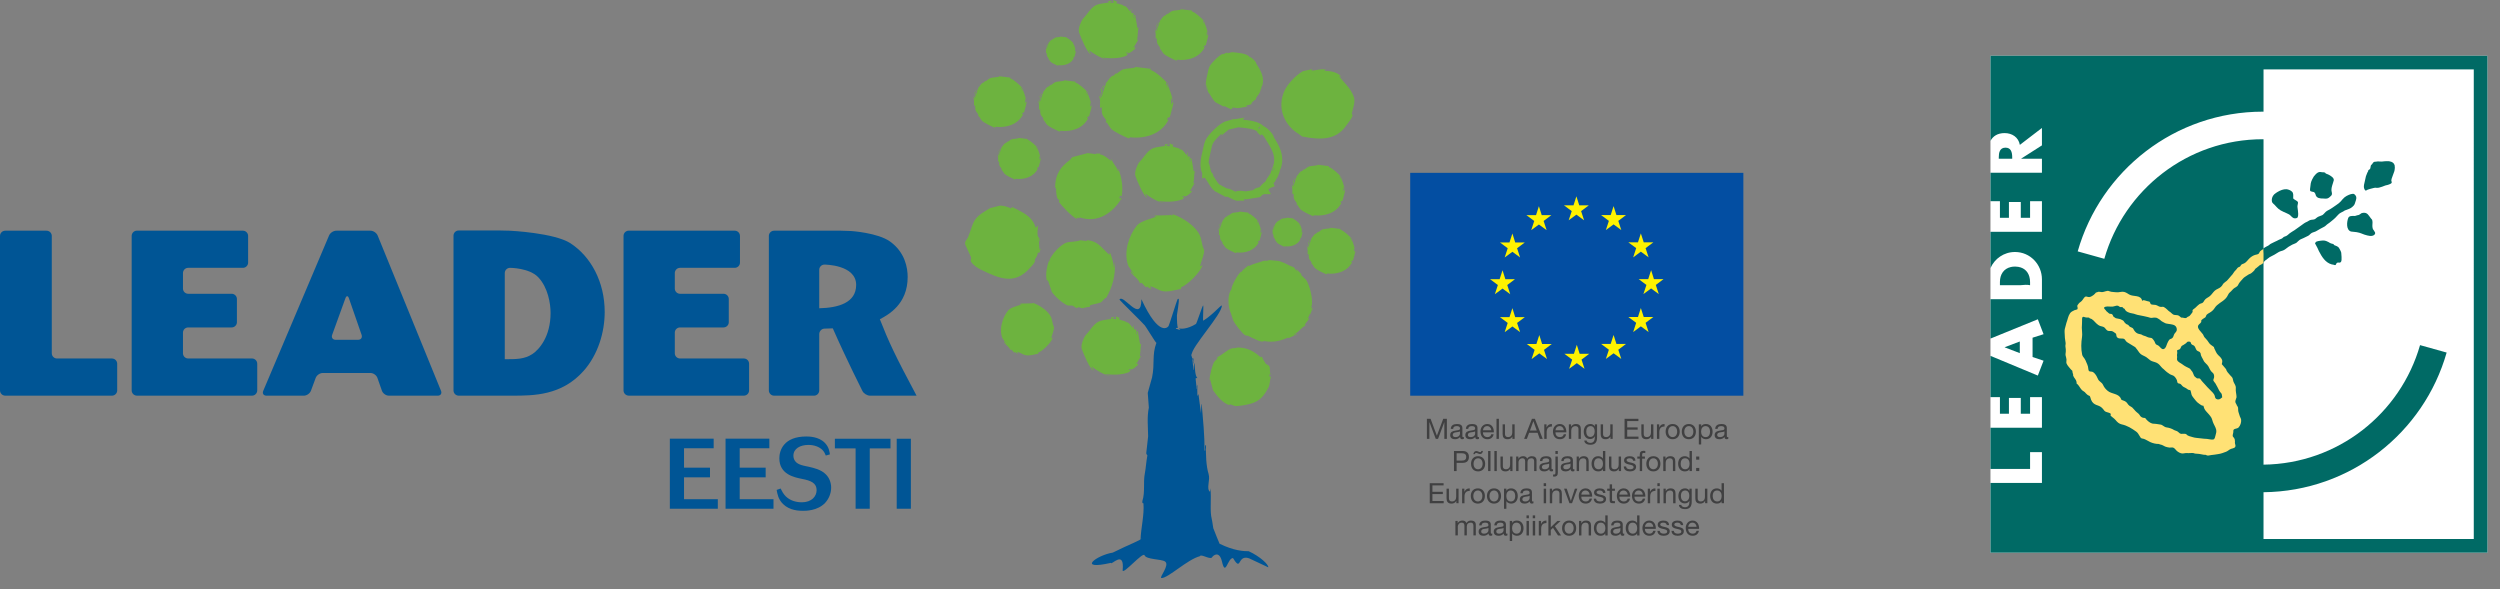 <?xml version="1.0" encoding="utf-8"?>
<!-- Generator: Adobe Illustrator 19.2.1, SVG Export Plug-In . SVG Version: 6.00 Build 0)  -->
<svg version="1.1" id="Layer_1" xmlns="http://www.w3.org/2000/svg" xmlns:xlink="http://www.w3.org/1999/xlink" x="0px" y="0px"
	 viewBox="0 0 314.105 74.055" style="enable-background:new 0 0 314.105 74.055;" xml:space="preserve">
<rect x="0" y="0" width="314.105" height="74.055" fill="#808080" stroke="none"/>
<style type="text/css">
	.st0{fill:#005595;}
	.st1{fill:#6DB33F;}
	.st2{fill:#034EA2;}
	.st3{fill:#FFF200;}
	.st4{fill:#404041;}
	.st5{fill:#FFFFFF;}
	.st6{fill:#006A65;}
	.st7{fill:#FFE175;}
</style>
<path class="st0" d="M0,29.643c0-0.362,0.298-0.658,0.66-0.658h5.186c0.362,0,0.66,0.296,0.66,0.658v14.743
	c0,0.362,0.294,0.656,0.654,0.656h6.904c0.364,0,0.66,0.298,0.66,0.658v3.352c0,0.362-0.296,0.66-0.66,0.66H0.66
	c-0.362,0-0.66-0.298-0.66-0.66V29.643"/>
<path class="st0" d="M30.518,28.984c0.364,0,0.656,0.296,0.656,0.658v3.354c0,0.36-0.292,0.654-0.656,0.654h-6.871
	c-0.366,0-0.658,0.298-0.658,0.658v1.944c0,0.362,0.292,0.658,0.658,0.658h5.464c0.359,0,0.656,0.296,0.656,0.658v2.913
	c0,0.359-0.298,0.658-0.656,0.658h-5.464c-0.366,0-0.658,0.292-0.658,0.654v2.59c0,0.362,0.292,0.656,0.658,0.656h8.017
	c0.361,0,0.656,0.298,0.656,0.658v3.352c0,0.362-0.296,0.66-0.656,0.66H17.2c-0.361,0-0.656-0.298-0.656-0.66v-19.41
	c0-0.362,0.296-0.658,0.656-0.658H30.518"/>
<path class="st0" d="M43.839,37.476c-0.118-0.345-0.319-0.345-0.439-0.006l-1.669,4.606c-0.121,0.337,0.074,0.617,0.435,0.617h2.823
	c0.364,0,0.56-0.28,0.443-0.621L43.839,37.476 M41.343,29.59c0.137-0.333,0.549-0.605,0.913-0.605h4.291
	c0.362,0,0.768,0.276,0.905,0.611l7.958,19.508c0.135,0.331-0.047,0.609-0.41,0.609h-6.142c-0.363,0-0.756-0.282-0.874-0.623
	l-0.564-1.607c-0.118-0.343-0.511-0.621-0.874-0.621h-5.993c-0.362,0-0.758,0.276-0.888,0.615l-0.598,1.614
	c-0.129,0.343-0.525,0.621-0.886,0.621h-4.706c-0.364,0-0.541-0.274-0.4-0.609L41.343,29.59z"/>
<path class="st0" d="M63.421,45.132c1.497,0,2.469,0,3.464-0.647c0.85-0.56,2.29-2.175,2.29-5.166c0-1.176-0.321-3.172-1.526-4.461
	c-1.117-1.207-3.57-1.207-3.57-1.207c-0.362,0-0.658,0.296-0.658,0.658V45.132 M56.979,29.613c0-0.362,0.294-0.656,0.656-0.656
	h5.117c0.362,0,0.952,0.012,1.315,0.031c0,0,5.593,0.261,7.617,1.583c2.557,1.673,4.291,4.843,4.291,8.628
	c0,2.527-0.825,5.341-2.645,7.396c-2.761,3.117-6.313,3.117-8.954,3.117h-6.742c-0.362,0-0.656-0.298-0.656-0.66V29.613z"/>
<path class="st0" d="M92.315,28.984c0.362,0,0.656,0.296,0.656,0.658v3.354c0,0.36-0.294,0.654-0.656,0.654h-6.873
	c-0.362,0-0.658,0.298-0.658,0.658v1.944c0,0.362,0.296,0.658,0.658,0.658h5.466c0.359,0,0.658,0.296,0.658,0.658v2.913
	c0,0.359-0.3,0.658-0.658,0.658h-5.466c-0.362,0-0.658,0.292-0.658,0.654v2.59c0,0.362,0.296,0.656,0.658,0.656h8.019
	c0.362,0,0.656,0.298,0.656,0.658v3.352c0,0.362-0.294,0.66-0.656,0.66H78.999c-0.362,0-0.658-0.298-0.658-0.66v-19.41
	c0-0.362,0.296-0.658,0.658-0.658H92.315"/>
<path class="st0" d="M102.93,38.731c2.378-0.057,4.639-0.672,4.639-2.937c0-2.551-3.985-2.551-3.985-2.551
	c-0.358,0-0.654,0.296-0.654,0.654V38.731 M96.6,29.643c0-0.362,0.298-0.658,0.66-0.658h8.403c0.362,0,0.952,0.02,1.313,0.043
	c0,0,3.307,0.221,4.837,1.307c1.904,1.354,2.228,3.319,2.228,4.463c0,3.462-2.465,4.757-3.493,5.313
	c1.117,2.847,1.851,4.43,4.61,9.602h-5.846c-0.362,0-0.792-0.266-0.956-0.588c0,0-2.018-3.993-3.721-7.87l-1.05,0.035
	c-0.358,0.012-0.654,0.321-0.654,0.682v7.081c0,0.362-0.296,0.66-0.656,0.66H97.26c-0.362,0-0.66-0.298-0.66-0.66V29.643z"/>
<path class="st0" d="M146.828,40.949c0.045,0,1.081-3.358,1.128-3.358c0.28-0.28,0.137,0.533-0.084,2.018
	c0,0.758,0.025,1.401,0.131,1.565c-0.09,0.016-0.178,0.031-0.27,0.045c0.014,0.031,0.029,0.063,0.045,0.092
	c0.292,0.053,0.409,0.194,0.543,0.133c-0.159-0.08-0.145-0.088-0.178-0.18c0.221,0.061,0.976,0.127,2.118-0.56
	c0.092-0.053,0.801-2.273,0.897-2.328c0.102-0.063-0.076,1.973,0.027,1.91c1.132-0.682,2.184-1.944,2.329-1.91
	c0.061,1.093-3.897,5.28-3.793,6.232c-0.028-0.043-0.057-0.092-0.088-0.135c0.061,0.198,0.12,0.394,0.178,0.59
	c0.135-0.031,0.025-0.078,0.137,0v0.588h-0.047c0.01-0.249,0.031-0.357-0.041-0.453v-0.092h-0.049
	c0.049,0.453,0.09,0.907,0.137,1.356h0.047c-0.004-0.484-0.014-0.337,0.045-0.811h0.041c0.063,0.705,0.063,1.528,0.362,1.855
	c-0.176,0.002-0.09-0.045-0.227,0.045c0.047,0.437,0.094,0.87,0.139,1.309h0.045c-0.022-0.259-0.061-0.355,0.043-0.5
	c-0.014,0.388-0.022,0.874,0,1.356h0.049c0.037-0.163-0.006-0.088,0.088-0.176c0.104,0.795,0.21,1.595,0.315,2.396
	c0.018-0.38,0.031-0.756,0.047-1.132h0.047c0.178,2.092,0.351,3.793,0.356,5.831c0.033-0.016,0.065-0.031,0.092-0.045
	c-0.022-0.331-0.078-0.502,0.047-0.678h0.043c-0.045,1.121,0.018,2.666,0.317,3.619c0.255,0.801-0.323,1.828,0.18,2.259
	c0.016-0.151,0.031-0.304,0.045-0.456c0.167,1.283-0.094,2.841,0.18,3.889c0.086,0.327,0.186,1.279,0.225,1.221
	c0.065,0.231,0.756,1.873,0.756,1.873c1.824,0.888,3.013,0.938,3.662,0.938c1.444,0.67,2.504,1.677,2.457,2.024
	c-0.014,0-2.404-1.136-2.42-1.136c-1.534-0.507-0.903,1.802-2.012-0.029c-0.696,0-0.933,2.388-1.381,0.462
	c-0.323-1.403-1.072-0.856-1.287-0.513c-0.329,0.219-1.362-0.5-1.489-0.184c-1.577,0.411-3.973,2.753-4.827,2.747
	c-0.378-0.002,1.087-1.618,0.449-2.075c-0.453-0.325-2.365-0.233-2.58-0.786c-0.194-0.482-2.684,2.457-2.753,1.906
	c0.28-2.692-1.463-0.574-1.463-0.954c-4.346,0.982-1.851-0.952,0.229-1.289c2.13-1.07,3.636-1.583,3.621-1.81
	c-0.043,0.063-0.088,0.12-0.133,0.184c0.035-1.442,0.484-3.058,0.361-4.567c-0.147-0.041-0.131,0.027-0.137-0.27
	c0.378-1.224,0.076-2.294,0.319-3.523c0.124-0.633,0.163-1.462,0.312-2.218c0.02-0.088-0.17-0.072-0.133-0.364
	c0.076-0.674,0.149-1.352,0.227-2.032c-0.018-1.213-0.151-2.445,0.09-3.617c-0.045-0.617-0.09-1.232-0.137-1.851
	c0.184-0.648,0.364-1.297,0.543-1.944c0.366-1.777-0.035-2.806,0.545-4.34c-0.076,0.047-1.473-2.328-1.548-2.284
	c0-0.057-3.092-3.082-3.092-3.143c0.447-0.839,2.755,3.113,2.755-0.057C145.682,42.534,146.799,41.041,146.828,40.949"/>
<path class="st1" d="M164.763,8.711h0.1c-0.022,0.051-0.043,0.108-0.067,0.163c0.525-0.01,1.305-0.3,1.814-0.098v0.031
	c-0.078,0.024-0.157,0.043-0.229,0.067v0.033c0.721-0.004,1.601,0.118,2.11,0.694v0.031c-0.09-0.022-0.176-0.043-0.265-0.067
	c0.652,0.85,1.491,1.497,1.879,2.637c0.214,0.629-0.145,1.505-0.263,2.045c0.029,0.09,0.067,0.176,0.098,0.263
	c-0.096,0.406-0.568,0.929-0.792,1.258c-1.27,1.863-3.254,1.832-5.541,1.383c-0.165-0.121-0.329-0.241-0.496-0.362
	c-1.387-0.829-2.702-2.78-1.844-5.11c0.386-1.058,1.514-2.204,2.439-2.739C164.061,8.861,164.408,8.787,164.763,8.711"/>
<path class="st1" d="M142.63,8.407l2,0.245c-0.073,0.1-0.055,0.043-0.069,0.139c0.658,0.19,1.769,1.272,2.034,1.581v0.031
	c-0.163,0.043-0.053-0.012-0.106,0.143c0.104,0.096,0.17,0.339,0.208,0.49h0.035c-0.045-0.212-0.094-0.419-0.137-0.633
	c0.02,0.014,0.043,0.027,0.067,0.037c0.098,0.394,0.846,2.106,0.599,2.314v-0.386h-0.072c-0.012,0.047-0.022,0.094-0.033,0.141
	v0.633c0.094-0.096,0.072-0.263,0.208-0.388v0.317c0.014-0.072,0.025-0.143,0.035-0.212v0.069h0.037
	c-0.08,0.449-0.292,1.142-0.456,1.791c-0.078,0.008-0.262,0.063-0.282,0.102c-0.035,0.071-0.069,0.141-0.102,0.216
	c0.122-0.027,0.116-0.035,0.208,0.033c-0.884,1.752-2.88,2.41-4.873,2.173c-0.029,0.163,0.053,0.108-0.141,0.139
	c-0.635-0.264-1.826-0.84-2.177-1.191c-0.176-0.178-0.455-0.713-0.596-0.839c-0.08,0.071,0.006,0.012-0.106,0.033
	c0.031-0.159,0.031-0.123,0.106-0.21c-0.396-0.694-0.625-0.521-0.594-1.72c-0.047,0.035-0.094,0.071-0.145,0.106
	c-0.022-0.014-0.041-0.024-0.067-0.035c-0.008-0.605,0.051-0.999-0.104-1.332c0.104-0.186,0.21-0.376,0.315-0.56
	c-0.037-0.118-0.072-0.233-0.106-0.351c0.014-0.043,0.282-0.366,0.353-0.564c0.022,0.051,0.045,0.096,0.069,0.143
	c-0.202,0.094-0.3,0.278-0.315,0.56c0.092,0.057,0.025,0.041,0.137,0.033c-0.125,0.27-0.257,0.541-0.382,0.809
	c0.02,0.022,0.043,0.047,0.069,0.069v-0.069c0.363-0.315,0.38-1.17,0.737-1.755h-0.106c0.284-0.253,0.453-0.631,0.735-0.876
	c0.206-0.174,0.292-0.053,0.494-0.315c-0.033,0.008-0.071,0.024-0.106,0.037c0.106-0.074,0.21-0.143,0.317-0.212
	c-0.049,0.069-0.096,0.137-0.143,0.212c0.296-0.204,0.566-0.466,0.842-0.598C141.442,8.548,142.751,8.613,142.63,8.407"/>
<path class="st1" d="M158.879,24.308c-0.037,0.008-0.074,0.014-0.114,0.01C158.82,24.312,158.879,24.308,158.879,24.308
	 M159.539,22.56l0.008,0.014c-0.108,0.002-0.221,0.004-0.221,0.004L159.539,22.56z M159.894,21.161c0.016,0,0.157,0.02,0.27,0.039
	c-0.072,0.043-0.202,0.121-0.202,0.121S159.921,21.23,159.894,21.161 M158.166,15.948c0.049,0,0.082,0,0.161,0.002
	c-0.078,0.133-0.125,0.198-0.215,0.357C158.133,16.148,158.146,16.067,158.166,15.948 M154.869,16.167c0,0,0.615-0.145,0.75-0.176
	c0.076,0.01,0.178,0.022,0.178,0.022c0.76,0.072,1.757,0.184,2.177,0.509c-0.008,0.008-0.039,0.067-0.039,0.067l0.431,0.431
	c0,0,0.082-0.076,0.163-0.153c0.075,0.063,0.157,0.141,0.241,0.227c0.094,0.155,0.396,0.641,0.396,0.641
	c0.458,0.737,0.927,1.491,0.927,2.337c0,0.276-0.049,0.562-0.171,0.862c0,0,0.098,0.014,0.125,0.02
	c-0.086,0.051-0.223,0.131-0.223,0.131c0.008,0.027,0.01,0.065,0.01,0.102c0,0.049-0.008,0.102-0.031,0.151
	c0,0,0.147,0.012,0.241,0.022c-0.157,0.031-0.347,0.071-0.347,0.071c0.004,0.022,0.004,0.045,0.004,0.065
	c0,0.212-0.129,0.402-0.339,0.682c-0.145,0.198-0.282,0.404-0.38,0.643c-0.343,0.229-0.615,0.547-0.731,0.701
	c-0.014,0.002-0.053,0.012-0.053,0.012c-0.278,0.063-0.562,0.131-0.748,0.355c-0.429,0.069-0.884,0.145-0.937,0.153
	c-0.02-0.002-0.165-0.022-0.165-0.022c-0.306-0.045-0.713-0.106-1.06,0.031c0,0-0.065,0.024-0.076,0.029
	c-0.051-0.027-0.104-0.053-0.143-0.072c-0.28-0.145-0.543-0.282-0.789-0.317c0,0-0.127-0.02-0.165-0.025
	c-0.133-0.072-0.782-0.415-0.884-0.47c-0.227-0.188-0.398-0.474-0.584-0.776c-0.084-0.145-0.174-0.292-0.27-0.437
	c0.018-0.002,0.078-0.023,0.078-0.023s-0.18-0.245-0.3-0.406c-0.045-0.172-0.249-1.046-0.249-1.046s-0.051,0.004-0.059,0.004
	c0.027-0.47,0.143-0.958,0.219-1.256l0.09-0.411c0.059-0.29,0.11-0.541,0.241-0.831c0.118-0.261,0.633-0.827,1.109-1.254
	c-0.016,0.102-0.041,0.264-0.041,0.264s0.878-0.715,0.899-0.741C154.577,16.236,154.869,16.167,154.869,16.167 M158.403,15.783
	c-0.078,0.008-0.155,0.029-0.219,0.065c0-0.008,0.004-0.049,0.004-0.049C158.219,15.797,158.303,15.789,158.403,15.783
	 M153.681,15.544l0.018-0.037c0,0-0.006,0.025-0.01,0.047L153.681,15.544z M155.09,14.99c0.004-0.008,0.035-0.069,0.035-0.069
	l-1.101,0.321c-0.778,0.198-2.255,1.703-2.549,2.353c-0.178,0.396-0.245,0.727-0.306,1.044l-0.082,0.366
	c-0.143,0.566-0.259,1.144-0.259,1.687c0,0.374,0.073,0.725,0.214,1.052v0.686c0,0,0.159-0.053,0.315-0.108
	c0.151,0.172,0.288,0.386,0.425,0.615c0.225,0.376,0.458,0.762,0.831,1.062l0.039,0.029l1.397,0.741c0,0,0.065-0.072,0.078-0.092
	l-0.004,0.008c0.084,0.012,0.333,0.145,0.48,0.217c0.437,0.227,0.815,0.421,1.168,0.276l-0.188,0.037h0.752
	c0,0-0.035-0.116-0.063-0.194c0.1,0.008,0.323,0.024,0.323,0.024c0.039,0,1.558-0.251,1.558-0.251l0.159-0.027
	c0,0,0.253-0.253,0.298-0.296c0.084-0.022,0.161-0.051,0.245-0.082h0.825c0,0-0.208-0.372-0.325-0.582
	c0.121-0.106,0.235-0.19,0.333-0.227l0.47-0.178c0,0-0.086-0.233-0.151-0.388c0.031-0.045,0.065-0.092,0.096-0.137
	c0.004,0.01,0.022,0.078,0.022,0.078s0.106-0.206,0.184-0.366c0.139-0.2,0.28-0.431,0.353-0.713
	c0.008-0.012,0.045-0.088,0.045-0.088c0.074-0.153,0.098-0.321,0.112-0.492c0.006,0,0.043,0.01,0.043,0.01
	c0.176-0.437,0.245-0.85,0.245-1.24c0-1.083-0.549-2-1.034-2.782c-0.033-0.092-0.092-0.247-0.092-0.247
	c-0.09-0.229-0.686-0.954-1.211-1.176c-0.582-0.586-1.652-0.733-2.653-0.831c0.092-0.092,0.257-0.257,0.257-0.257
	S155.466,14.929,155.09,14.99"/>
<path class="st1" d="M136.658,19.239c0.198,0.006,1.113,0.147,1.113,0.147h-0.059c-0.041-0.057-0.002-0.02-0.057-0.059
	c0.018-0.01,0.041-0.022,0.057-0.031h0.531c-0.029,0.1-0.025,0.041-0.031,0.118c0.427-0.008,1.013,0.521,1.442,0.852
	c-0.024-0.08-0.041-0.155-0.063-0.237h0.088c0.172,0.623,0.652,0.897,0.766,1.444c0.039,0.008,0.078,0.016,0.118,0.027
	c-0.039-0.096-0.078-0.194-0.118-0.296h0.029c0.018,0.012,0.039,0.022,0.059,0.031c0.361,1.025,0.633,2.226,0.382,3.466
	c-0.063-0.061-0.057-0.039-0.088-0.147c-0.092,0.116-0.082-0.006-0.116,0.09c-0.057,0.102-0.088,0.223-0.029,0.353
	c0.008-0.061,0.02-0.12,0.029-0.176c0.008,0.035,0.018,0.078,0.025,0.116c0.071-0.02,0.139-0.037,0.208-0.059
	c-1.034,1.75-2.935,3.237-5.286,2.437c-0.031,0.039-0.059,0.078-0.09,0.121c-0.096-0.043-0.196-0.082-0.296-0.121
	c0.016,0.069,0.02,0.137,0.033,0.208c-0.572-0.263-1.91-1.612-2.265-2.177c0.07-0.147,0.057-0.071,0.031-0.263
	c-0.325,0.065-0.396-0.989-0.384-1.467c-0.086-0.002-0.039,0.025-0.114-0.029c-0.01-1.806,0.815-2.717,1.787-3.436
	c0.196-0.145,0.28-0.357,0.386-0.411C135.384,19.57,136.019,19.404,136.658,19.239"/>
<path class="st1" d="M155.468,43.659c1.434,0.006,2.224,0.619,2.943,1.238c0.11-0.114,0.006-0.08,0.145-0.061
	c0.11,0.263,0.292,0.611,0.47,0.852c0.106,0.143,0.368,0.121,0.474,0.384c0.121,0.312-0.039,0.715,0.174,0.97
	c-0.059-0.01-0.116-0.018-0.174-0.027c0.002,0.17,0.008,0.2-0.031,0.292c0.18-0.035,0.102-0.061,0.206,0.088
	c-0.167,0.413-0.082,0.858-0.321,1.324c-0.835,1.603-1.611,2.051-3.826,2.294c-0.468,0.051-0.611-0.123-1.029-0.233
	c-0.016,0.096,0.029,0.033-0.059,0.112c-0.766-0.231-1.458-1.034-2.032-1.851c-0.123-0.466-0.253-0.94-0.378-1.413
	c-0.028,0.112,0,0.063-0.059,0.12c0.008-0.564,0.351-1.987,0.617-2.324c0.139-0.178,0.358-0.286,0.441-0.527H153
	c-0.061,0.076-0.031,0.057-0.147,0.086c0.008-0.029,0.02-0.059,0.029-0.086c0.646-0.268,1.152-0.825,1.765-1.089
	C154.921,43.688,155.166,43.81,155.468,43.659"/>
<path class="st1" d="M147.418,26.939c1.248,0.429,2.851,1.507,3.346,2.666c0.259,0.605,0.204,1.154,0.496,1.716
	c0.182,0.353-0.423,1.732-0.496,2.171c0.106-0.063,0.212-0.121,0.315-0.18c-0.21,0.856-1.863,2.49-2.714,2.802
	c0.051,0.127,0.039,0.065,0.043,0.178c-0.884,0.176-1.683,0.437-2.392,0.276c-0.551-0.131-0.931-0.515-1.583-0.592
	c0.114,0.127,0.161,0.118,0.225,0.315c-0.266-0.055-0.358-0.178-0.541-0.315c-0.016,0.045-0.029,0.092-0.045,0.137
	c-0.321-0.12-0.392-0.423-0.678-0.588c-0.118,0.098-0.025,0.055-0.184,0.045c-0.206-0.596-0.805-0.866-1.127-1.356
	c0.029-0.031,0.059-0.061,0.09-0.09h0.047c0.055,0.223,0.114,0.251,0.27,0.362c-0.241-0.362-0.482-0.725-0.727-1.087
	c-0.652-1.746,0.118-3.862,1.042-5.017c0.588-0.737,1.951-0.846,2.529-1.221h-0.315c0.031-0.027,0.061-0.057,0.092-0.088
	c0,0,1.91-0.022,1.941-0.045c-0.027-0.016-0.059-0.029-0.092-0.047c0.28,0.041,0.243,0.047,0.364,0.18
	c-0.016-0.057-0.031-0.12-0.047-0.18C147.328,26.968,147.373,26.955,147.418,26.939"/>
<path class="st1" d="M125.675,25.828c0.494,0.008,1.091,0.223,1.356,0.364l0.135-0.182c1.15,0.598,2.543,1.097,2.939,2.574
	c0.127-0.049,0.065-0.037,0.178-0.043c0.004-0.174-0.088-0.092,0.092-0.182c0.071,0.507-0.123,0.844,0.045,1.356
	c0.055,0.169,0.192,0.096,0.227,0.498c0.01,0.106,0.074,0.061-0.045,0.137c-0.012-0.123-0.029-0.241-0.043-0.362h-0.047
	c0.027,0.496,0.061,0.993,0.09,1.493c0.014-0.092,0.029-0.182,0.045-0.276c0.031,0.035,0.061,0.065,0.09,0.094
	c-0.045,0.151-0.09,0.304-0.135,0.453h-0.227c0.02,0.466-0.296,0.596-0.408,1.038c0.047-0.045,0.092-0.09,0.137-0.133
	c-0.12,0.423-0.38,0.656-0.725,1.038c-1.895,2.116-3.783,1.324-6.056,0.225c-0.482-0.233-1.06-0.594-1.311-1.038
	c-0.123-0.221,0.051-0.312,0-0.545c-0.02-0.102-0.617-1.315-0.725-1.579c-0.155-0.4,0.237-0.707,0.321-0.905
	c0.646-1.556,0.539-2.216,1.714-3.029c0.357-0.247,0.745-0.47,1.085-0.68C124.832,26.04,125.253,25.932,125.675,25.828"/>
<path class="st1" d="M159.441,32.674c0.404,0.037,0.805,0.076,1.207,0.11c0.441,0.121,1.031,0.386,1.411,0.596
	c0.198,0.108,0.556,0.153,0.639,0.37c-0.075,0.029,0.027,0.084,0.067,0.135c0.116,0.094,0.235,0.188,0.349,0.284
	c-0.11-0.123-0.218-0.249-0.329-0.372c0.325,0.133,0.482,0.474,0.77,0.66c-0.057,0.037-0.037,0.035-0.108,0.02
	c-0.01,0.008-0.018,0.016-0.023,0.024c0.237,0.235,0.47,0.47,0.707,0.703c0.458,0.762,0.841,2.353,0.678,3.233
	c-0.067-0.022-0.023-0.035-0.065,0.025c0.027,0.12,0.039,0.155,0.112,0.263c-0.127,0.018-0.1,0.006-0.131,0.106
	c0.033-0.022,0.069-0.039,0.106-0.063v0.063c-0.037,0.108-0.073,0.21-0.106,0.31c0.012-0.008,0.023-0.014,0.041-0.022
	c0.037-0.147,0.072-0.292,0.112-0.437c0.014,0.029,0.029,0.059,0.043,0.086c-0.074,0.259-0.229,0.507-0.331,0.77
	c-0.031-0.049-0.002-0.094-0.065-0.067c-0.012,0.268-0.131,0.329-0.221,0.549c0.059-0.014,0.118-0.029,0.178-0.043
	c0.004,0.008,0.01,0.014,0.02,0.022c-0.186,0.355-0.449,0.525-0.617,0.903h0.024c0.053-0.024,0.102-0.043,0.155-0.067V40.9
	c-0.611,0.233-0.864,0.858-1.495,1.121v0.043h0.02c0.163-0.061,0.223-0.092,0.396-0.129c-0.014,0.022-0.027,0.043-0.045,0.063
	c-0.357,0.17-0.717,0.339-1.074,0.507v-0.024c0.006-0.018,0.012-0.041,0.018-0.065c0.022-0.016,0.045-0.029,0.07-0.043
	c-1.056,0.447-1.936,0.709-3.213,0.462v0.086c-0.594,0.006-0.911-0.28-1.387-0.458c-0.245-0.098-0.398-0.221-0.594-0.288
	c-0.088-0.008-0.174-0.016-0.262-0.024c-0.368-0.165-1.391-1.491-1.565-1.91c-0.082-0.274-0.17-0.547-0.261-0.815
	c-0.439-0.984-0.451-2.498,0.067-3.101c-0.108-0.272,0.87-2.063,1.207-2.181c0.01,0.018,0.018,0.031,0.023,0.047
	c0.01-0.149,0.79-0.817,0.989-0.86c-0.02,0.047-0.043,0.09-0.067,0.133c0.556-0.361,1.307-0.453,1.826-0.682
	C158.865,32.717,159.308,32.817,159.441,32.674"/>
<path class="st1" d="M135.717,30.183l0.854,0.106c-0.02-0.037-0.045-0.071-0.069-0.106c1.501,0.022,2.044,1.172,2.911,1.848v-0.272
	c0.031,0.022,0.069,0.045,0.098,0.069c0.21,0.584,0.372,1.111,0.445,1.812h0.035c0.035-0.274,0.071-0.551,0.102-0.821
	c0.041,1.922-0.284,3.121-1.091,4.583c-0.339,0.116-0.452,0.496-0.754,0.615c-0.461,0.182-1.148,0.214-1.366,0.411
	c0.098,0.108,0.039-0.008,0.067,0.133c-0.435,0.016-0.648,0.1-0.958,0.174c-0.159-0.045-0.321-0.092-0.478-0.137
	c-0.157,0.004-0.124,0.116-0.241,0.102c-0.127-0.016-0.364-0.237-0.547-0.308h-0.547c-0.637-0.237-1.654-1.156-2.02-1.71
	c-0.17-0.5-0.337-1.003-0.509-1.505c-0.022,0.035-0.045,0.069-0.069,0.104c-0.024-0.025-0.045-0.047-0.071-0.069
	c-0.174-0.917,0.043-1.71,0.274-2.427c0.096,0.057,0.057,0.049,0.135,0.065c0.014-0.041,0.025-0.088,0.037-0.133
	c-0.127,0.067-0.024,0.096-0.135,0.033c0.366-0.893,1.442-1.998,2.151-2.259C134.411,30.334,135.234,30.409,135.717,30.183"/>
<path class="st1" d="M140.22,39.752c0.341,0.071,0.114,0.178,0.449,0.133c-0.063,0.151-0.055,0.09-0.043,0.272
	c0.321,0.11,0.768,0.188,0.856,0.272c-0.028,0.014-0.059,0.029-0.088,0.043c0.513-0.024,0.599,0.404,0.995,0.77
	c0.012-0.118,0.029-0.241,0.043-0.36h0.047v0.59c0.016-0.031,0.031-0.065,0.045-0.092c0.129,0.033,0.051,0.067,0.227-0.047
	c-0.031,0.402-0.049,0.529,0.178,0.77c-0.061-0.182-0.118-0.366-0.178-0.543c0.072,0.043,0.149,0.09,0.225,0.135
	c0.092,0.527,0.182,1.052,0.27,1.579c0.045-0.025,0.09-0.059,0.133-0.086c-0.123,0.676-0.059,0.982-0.18,1.581
	c0.131-0.037,0.033-0.09,0.137,0c-0.196,0.329-0.394,0.662-0.586,0.993c0.072-0.029,0.149-0.061,0.225-0.09v0.18
	c-0.286,0.229-0.478,0.492-0.903,0.59c-0.031-0.127-0.006-0.065-0.092-0.09c-0.122,0.02-0.067-0.029-0.184,0.09
	c0.094,0.014,0.184,0.027,0.276,0.043c-0.192,0.125-0.035,0.155-0.225,0.27c-0.831,0.388-2.32,0.355-2.941,0.229v0.041
	c0.227,0.092,0.453,0.182,0.68,0.272c-1.099-0.3-1.708-0.729-2.486-1.264c0.104,0.18,0.208,0.359,0.315,0.541
	c-0.502-0.198-1.262-2.094-1.493-2.712c-0.202-0.549,0.329-1.513,0.315-1.491c0.094-0.247,0.38-0.468,0.635-0.813
	c1.048-1.424,1.307-1.24,2.757-1.491c-0.047-0.214-0.074-0.184,0.18-0.227c0.076,0.014,0.153,0.029,0.227,0.043
	c-0.016,0.035-0.031,0.061-0.047,0.096c-0.151-0.014-0.102-0.043-0.227,0.039v0.049c0.184,0.016,0.364,0.029,0.547,0.043
	c-0.031-0.027-0.061-0.061-0.09-0.092V39.752"/>
<path class="st1" d="M154.798,6.554c0.793,0.082,1.793,0.147,2.206,0.58c-0.014,0.008-0.027,0.016-0.039,0.022
	c-0.023-0.006-0.043-0.014-0.069-0.022c0.025,0.022,0.045,0.041,0.069,0.065c0.174-0.17,0.815,0.551,0.878,0.707
	c-0.023-0.008-0.045-0.016-0.063-0.024c0.507,0.844,1.232,1.822,0.748,3.043h-0.02c-0.008-0.088,0.002-0.084-0.045-0.125
	c0.033,0.125,0.039,0.304-0.045,0.47c-0.014-0.051-0.027-0.1-0.041-0.149c0.069,0.556-0.46,0.889-0.598,1.307
	c0.071,0.018,0.024-0.025,0.063,0.041c-0.255,0.1-0.513,0.359-0.664,0.558c0.119,0,0.076-0.043,0.127,0.043h-0.043
	c-0.194,0.118-0.619,0.118-0.727,0.257v0.022h0.212v0.022c-0.008,0.008-0.014,0.014-0.022,0.024
	c-0.392,0.063-0.786,0.125-1.177,0.192c-0.139,0.012-0.582-0.123-0.837-0.024c0.072,0.039,0.1,0.065,0.131,0.149h-0.045
	c-0.192,0.082-0.778-0.359-1.07-0.404c0.025,0.037,0.057,0.071,0.084,0.106h-0.022c-0.351-0.184-0.699-0.372-1.052-0.556
	c-0.431-0.349-0.611-0.964-1.005-1.348c0.022,0.004,0.041,0.014,0.063,0.02c-0.074-0.327-0.155-0.656-0.233-0.987
	c-0.006,0.282,0.022,0.639,0.17,0.837c-0.02,0.008-0.041,0.01-0.065,0.024v-0.045c-0.302-0.552-0.133-1.35,0.024-1.973
	c0.082-0.349,0.106-0.647,0.278-1.029c0.186-0.417,1.246-1.485,1.714-1.605c-0.023,0.053-0.035,0.035-0.023,0.084
	c0.192-0.116,0.351-0.194,0.601-0.235c-0.037,0.035-0.071,0.071-0.108,0.106C154.367,6.655,154.585,6.604,154.798,6.554"/>
<path class="st1" d="M133.713,10.086l1.438,0.176c-0.055,0.071-0.035,0.027-0.051,0.1c0.472,0.137,1.272,0.915,1.46,1.132v0.027
	c-0.114,0.027-0.035-0.01-0.074,0.1c0.074,0.071,0.123,0.243,0.151,0.351h0.028c-0.031-0.149-0.069-0.302-0.104-0.451
	c0.018,0.006,0.035,0.016,0.053,0.024c0.069,0.282,0.603,1.511,0.427,1.663v-0.28h-0.049c-0.01,0.035-0.02,0.071-0.024,0.1v0.456
	c0.067-0.071,0.051-0.19,0.149-0.276v0.223c0.01-0.049,0.018-0.1,0.023-0.149v0.049h0.025c-0.057,0.323-0.208,0.821-0.327,1.285
	c-0.057,0.006-0.19,0.045-0.202,0.076c-0.023,0.049-0.051,0.1-0.076,0.151c0.09-0.018,0.086-0.023,0.153,0.025
	c-0.637,1.258-2.069,1.732-3.497,1.56c-0.022,0.118,0.035,0.078-0.104,0.1c-0.455-0.19-1.311-0.601-1.561-0.854
	c-0.129-0.129-0.329-0.509-0.427-0.605c-0.061,0.057,0,0.014-0.078,0.027c0.024-0.114,0.025-0.088,0.078-0.151
	c-0.286-0.498-0.453-0.374-0.429-1.236c-0.033,0.025-0.067,0.049-0.1,0.076c-0.016-0.01-0.035-0.018-0.051-0.027
	c-0.006-0.435,0.035-0.713-0.076-0.956c0.076-0.131,0.149-0.266,0.227-0.402c-0.025-0.084-0.051-0.169-0.078-0.253
	c0.012-0.031,0.206-0.263,0.255-0.402c0.018,0.031,0.035,0.069,0.051,0.102c-0.145,0.067-0.219,0.2-0.227,0.4
	c0.067,0.043,0.018,0.029,0.098,0.024c-0.09,0.196-0.184,0.392-0.274,0.582c0.012,0.018,0.031,0.033,0.051,0.053v-0.053
	c0.261-0.225,0.272-0.837,0.525-1.26h-0.074c0.206-0.182,0.325-0.455,0.531-0.631c0.143-0.123,0.206-0.033,0.355-0.225l-0.078,0.025
	c0.078-0.049,0.151-0.1,0.227-0.151c-0.035,0.051-0.067,0.102-0.102,0.151c0.214-0.143,0.408-0.331,0.607-0.429
	C132.863,10.188,133.799,10.233,133.713,10.086"/>
<path class="st1" d="M146.956,18.023c0.341,0.072,0.118,0.18,0.455,0.135c-0.067,0.151-0.061,0.09-0.049,0.272
	c0.325,0.11,0.77,0.19,0.862,0.27c-0.033,0.014-0.067,0.029-0.092,0.047c0.513-0.025,0.599,0.402,0.995,0.768
	c0.014-0.121,0.027-0.241,0.045-0.362h0.045v0.59c0.014-0.033,0.029-0.061,0.041-0.092c0.133,0.033,0.055,0.067,0.227-0.045
	c-0.027,0.404-0.045,0.529,0.182,0.768c-0.059-0.18-0.122-0.36-0.182-0.541c0.078,0.041,0.149,0.088,0.229,0.133
	c0.088,0.531,0.182,1.058,0.268,1.583c0.047-0.031,0.092-0.061,0.135-0.09c-0.125,0.682-0.059,0.984-0.18,1.581
	c0.129-0.035,0.033-0.088,0.137,0c-0.196,0.331-0.39,0.662-0.59,0.995c0.078-0.029,0.149-0.063,0.229-0.09v0.18
	c-0.284,0.227-0.48,0.49-0.907,0.586c-0.029-0.123-0.002-0.063-0.086-0.088c-0.125,0.022-0.07-0.029-0.182,0.088
	c0.088,0.016,0.182,0.031,0.268,0.047c-0.184,0.123-0.033,0.157-0.225,0.272c-0.829,0.386-2.316,0.353-2.937,0.225v0.045
	c0.225,0.09,0.452,0.182,0.68,0.268c-1.103-0.3-1.703-0.729-2.49-1.262c0.106,0.18,0.212,0.361,0.319,0.539
	c-0.502-0.198-1.264-2.092-1.491-2.708c-0.206-0.553,0.331-1.514,0.314-1.491c0.092-0.253,0.38-0.468,0.635-0.815
	c1.044-1.424,1.307-1.244,2.755-1.493c-0.047-0.212-0.072-0.182,0.184-0.225c0.076,0.014,0.147,0.027,0.225,0.043
	c-0.016,0.031-0.029,0.063-0.043,0.092c-0.153-0.012-0.104-0.043-0.225,0.045v0.045c0.178,0.014,0.355,0.029,0.539,0.045
	c-0.029-0.031-0.059-0.061-0.09-0.09V18.023"/>
<path class="st1" d="M165.552,20.697l1.432,0.176c-0.053,0.071-0.035,0.029-0.049,0.1c0.476,0.137,1.273,0.913,1.46,1.132v0.027
	c-0.116,0.027-0.035-0.008-0.076,0.098c0.076,0.074,0.123,0.245,0.157,0.355h0.022l-0.102-0.453
	c0.016,0.008,0.037,0.014,0.051,0.025c0.067,0.282,0.607,1.511,0.429,1.659V23.54h-0.051c-0.01,0.035-0.018,0.069-0.022,0.102v0.455
	c0.067-0.071,0.049-0.188,0.147-0.278v0.227c0.01-0.049,0.02-0.1,0.024-0.151v0.051h0.025c-0.055,0.321-0.208,0.819-0.325,1.285
	c-0.055,0.006-0.188,0.041-0.198,0.076c-0.029,0.049-0.055,0.1-0.08,0.149c0.09-0.02,0.086-0.025,0.151,0.024
	c-0.633,1.26-2.069,1.734-3.497,1.563c-0.02,0.114,0.039,0.078-0.102,0.1c-0.457-0.188-1.313-0.603-1.561-0.852
	c-0.129-0.135-0.329-0.515-0.431-0.607c-0.057,0.053,0.006,0.012-0.074,0.025c0.023-0.114,0.023-0.086,0.074-0.149
	c-0.282-0.5-0.447-0.376-0.425-1.236c-0.035,0.024-0.069,0.051-0.102,0.076c-0.016-0.01-0.035-0.02-0.051-0.025
	c-0.006-0.437,0.035-0.719-0.076-0.956c0.076-0.137,0.151-0.27,0.229-0.404c-0.027-0.084-0.051-0.172-0.078-0.253
	c0.012-0.029,0.202-0.263,0.253-0.404c0.02,0.031,0.037,0.067,0.053,0.1c-0.147,0.069-0.219,0.202-0.227,0.404
	c0.067,0.041,0.02,0.029,0.1,0.025c-0.092,0.192-0.184,0.384-0.276,0.582c0.014,0.016,0.031,0.031,0.051,0.049v-0.049
	c0.263-0.229,0.274-0.842,0.527-1.26h-0.076c0.208-0.186,0.327-0.456,0.531-0.633c0.143-0.125,0.206-0.035,0.353-0.227
	c-0.025,0.01-0.049,0.016-0.076,0.025c0.076-0.049,0.151-0.1,0.229-0.149c-0.037,0.049-0.069,0.1-0.104,0.149
	c0.212-0.143,0.407-0.331,0.605-0.427C164.698,20.797,165.636,20.842,165.552,20.697"/>
<path class="st1" d="M148.372,1.158l1.434,0.174c-0.053,0.072-0.039,0.035-0.051,0.1c0.476,0.139,1.269,0.917,1.462,1.136v0.025
	c-0.121,0.029-0.037-0.01-0.078,0.1c0.074,0.071,0.123,0.243,0.155,0.353h0.024c-0.035-0.153-0.069-0.304-0.1-0.453
	c0.016,0.008,0.031,0.016,0.047,0.025c0.075,0.282,0.607,1.511,0.429,1.661V4.005h-0.047c-0.014,0.031-0.022,0.065-0.027,0.098
	v0.456c0.067-0.069,0.053-0.19,0.153-0.278v0.227c0.004-0.051,0.016-0.102,0.025-0.151v0.049h0.025
	c-0.061,0.323-0.21,0.821-0.329,1.285c-0.057,0.004-0.19,0.043-0.2,0.074c-0.029,0.049-0.051,0.102-0.076,0.149
	c0.086-0.018,0.084-0.02,0.151,0.027c-0.639,1.258-2.069,1.732-3.501,1.561c-0.022,0.114,0.039,0.078-0.104,0.102
	c-0.451-0.192-1.309-0.605-1.56-0.856c-0.129-0.129-0.329-0.513-0.427-0.607c-0.061,0.057,0.004,0.012-0.076,0.027
	c0.022-0.114,0.022-0.088,0.076-0.151c-0.286-0.498-0.449-0.368-0.427-1.236c-0.035,0.027-0.067,0.053-0.1,0.076
	c-0.016-0.008-0.037-0.016-0.051-0.024c-0.008-0.437,0.035-0.717-0.076-0.958c0.076-0.133,0.151-0.266,0.227-0.404
	c-0.029-0.084-0.051-0.167-0.076-0.253c0.012-0.027,0.2-0.261,0.253-0.402c0.016,0.033,0.031,0.067,0.049,0.102
	c-0.145,0.065-0.217,0.2-0.225,0.402c0.065,0.043,0.02,0.029,0.102,0.025c-0.094,0.194-0.19,0.388-0.278,0.582
	c0.014,0.014,0.029,0.031,0.049,0.047V3.93c0.261-0.231,0.274-0.844,0.529-1.262h-0.076c0.204-0.182,0.327-0.453,0.529-0.629
	c0.143-0.127,0.204-0.037,0.353-0.225c-0.025,0.008-0.049,0.014-0.076,0.023c0.076-0.051,0.153-0.102,0.227-0.151
	c-0.027,0.049-0.067,0.1-0.1,0.151c0.212-0.145,0.406-0.331,0.603-0.429C147.518,1.258,148.456,1.307,148.372,1.158"/>
<path class="st1" d="M127.975,17.327l1.16,0.143c-0.043,0.057-0.029,0.022-0.039,0.08c0.38,0.11,1.027,0.741,1.181,0.917v0.022
	c-0.094,0.024-0.029-0.008-0.063,0.082c0.061,0.057,0.098,0.198,0.125,0.284h0.02c-0.028-0.121-0.055-0.243-0.082-0.366
	c0.012,0.006,0.027,0.016,0.039,0.022c0.057,0.227,0.492,1.223,0.347,1.342v-0.223h-0.039c-0.01,0.027-0.014,0.055-0.02,0.08v0.37
	c0.055-0.061,0.041-0.153,0.123-0.227v0.182c0.004-0.037,0.012-0.078,0.018-0.12v0.041h0.022c-0.045,0.261-0.171,0.662-0.267,1.04
	c-0.045,0.002-0.153,0.033-0.161,0.061c-0.024,0.039-0.043,0.082-0.063,0.121c0.071-0.018,0.069-0.02,0.123,0.018
	c-0.515,1.021-1.675,1.403-2.835,1.266c-0.012,0.092,0.033,0.063-0.078,0.08c-0.368-0.155-1.06-0.488-1.264-0.692
	c-0.106-0.104-0.266-0.415-0.349-0.49c-0.047,0.043,0.002,0.01-0.059,0.02c0.014-0.09,0.016-0.069,0.059-0.121
	c-0.231-0.402-0.362-0.3-0.345-0.995c-0.029,0.018-0.057,0.037-0.082,0.057c-0.014-0.006-0.027-0.012-0.041-0.02
	c-0.002-0.351,0.027-0.58-0.059-0.774c0.059-0.108,0.119-0.217,0.182-0.325c-0.02-0.069-0.041-0.135-0.063-0.206
	c0.01-0.024,0.165-0.208,0.204-0.323c0.014,0.025,0.029,0.053,0.039,0.08c-0.114,0.051-0.174,0.161-0.18,0.327
	c0.051,0.033,0.016,0.024,0.084,0.02c-0.078,0.157-0.153,0.312-0.227,0.468c0.012,0.016,0.028,0.027,0.045,0.043v-0.043
	c0.208-0.182,0.214-0.68,0.423-1.019h-0.061c0.163-0.147,0.263-0.368,0.429-0.507c0.118-0.1,0.165-0.031,0.286-0.184
	c-0.023,0.006-0.041,0.016-0.065,0.018c0.065-0.039,0.125-0.08,0.186-0.12c-0.027,0.039-0.055,0.08-0.082,0.12
	c0.17-0.116,0.327-0.268,0.49-0.347C127.283,17.407,128.041,17.445,127.975,17.327"/>
<path class="st1" d="M155.723,26.577l1.162,0.145c-0.043,0.055-0.027,0.024-0.041,0.078c0.384,0.112,1.029,0.739,1.183,0.919v0.018
	c-0.092,0.029-0.029-0.004-0.061,0.082c0.061,0.057,0.098,0.2,0.12,0.286h0.022c-0.025-0.121-0.055-0.245-0.08-0.368
	c0.014,0.01,0.025,0.016,0.039,0.024c0.053,0.227,0.49,1.221,0.349,1.344v-0.223h-0.043c-0.008,0.027-0.014,0.053-0.016,0.08v0.366
	c0.053-0.055,0.039-0.151,0.121-0.223v0.184c0.004-0.041,0.01-0.082,0.018-0.125v0.043h0.022c-0.047,0.261-0.168,0.66-0.266,1.038
	c-0.047,0.004-0.151,0.037-0.165,0.061c-0.02,0.043-0.041,0.082-0.059,0.121c0.072-0.014,0.069-0.018,0.121,0.024
	c-0.513,1.015-1.675,1.399-2.831,1.262c-0.014,0.092,0.027,0.063-0.082,0.08c-0.368-0.155-1.06-0.488-1.266-0.69
	c-0.102-0.108-0.265-0.413-0.345-0.492c-0.049,0.045,0.002,0.012-0.059,0.022c0.018-0.09,0.018-0.074,0.059-0.123
	c-0.231-0.402-0.364-0.3-0.347-0.997c-0.027,0.018-0.055,0.041-0.076,0.061c-0.016-0.006-0.031-0.012-0.047-0.02
	c-0.002-0.355,0.031-0.58-0.063-0.776c0.063-0.108,0.125-0.216,0.186-0.327c-0.02-0.067-0.041-0.135-0.061-0.202
	c0.006-0.022,0.163-0.212,0.204-0.327c0.014,0.029,0.028,0.055,0.041,0.082c-0.118,0.055-0.176,0.161-0.184,0.327
	c0.053,0.031,0.02,0.02,0.084,0.02c-0.076,0.157-0.151,0.313-0.227,0.47c0.016,0.014,0.027,0.025,0.043,0.039V28.82
	c0.21-0.186,0.221-0.682,0.427-1.019h-0.065c0.166-0.149,0.268-0.368,0.429-0.511c0.119-0.1,0.168-0.029,0.288-0.184
	c-0.023,0.008-0.043,0.016-0.063,0.018c0.063-0.037,0.123-0.08,0.182-0.118c-0.024,0.037-0.055,0.08-0.08,0.118
	c0.172-0.116,0.331-0.264,0.488-0.341C155.029,26.659,155.793,26.698,155.723,26.577"/>
<path class="st1" d="M161.699,27.346l0.813,0.1c-0.031,0.039-0.024,0.014-0.029,0.057c0.27,0.08,0.723,0.515,0.829,0.641v0.016
	c-0.067,0.018-0.024-0.006-0.045,0.057c0.043,0.041,0.072,0.137,0.086,0.2h0.016c-0.022-0.084-0.037-0.17-0.057-0.257
	c0.01,0.004,0.019,0.01,0.027,0.014c0.039,0.161,0.343,0.856,0.241,0.94v-0.155h-0.025c-0.008,0.018-0.01,0.039-0.016,0.055v0.259
	c0.039-0.037,0.031-0.108,0.086-0.159v0.129c0.004-0.029,0.01-0.059,0.016-0.084v0.025h0.012c-0.031,0.184-0.118,0.468-0.184,0.729
	c-0.033,0.004-0.11,0.025-0.116,0.045c-0.014,0.029-0.028,0.055-0.041,0.086c0.047-0.012,0.047-0.016,0.086,0.014
	c-0.36,0.711-1.175,0.982-1.985,0.884c-0.01,0.065,0.022,0.045-0.057,0.057c-0.257-0.11-0.744-0.343-0.884-0.486
	c-0.074-0.071-0.188-0.288-0.247-0.341c-0.033,0.027,0.006,0.004-0.041,0.012c0.012-0.061,0.012-0.047,0.041-0.084
	c-0.159-0.282-0.251-0.208-0.237-0.699c-0.022,0.014-0.041,0.029-0.063,0.043c-0.008-0.006-0.016-0.01-0.025-0.014
	c-0.004-0.249,0.018-0.408-0.041-0.541c0.041-0.076,0.082-0.155,0.129-0.229c-0.016-0.047-0.029-0.094-0.047-0.143
	c0.006-0.016,0.118-0.149,0.143-0.229c0.008,0.02,0.02,0.041,0.027,0.059c-0.08,0.037-0.121,0.112-0.123,0.229
	c0.035,0.022,0.008,0.016,0.055,0.014c-0.053,0.108-0.104,0.217-0.157,0.327c0.008,0.006,0.02,0.018,0.027,0.029v-0.029
	c0.149-0.129,0.159-0.478,0.302-0.715h-0.045c0.118-0.102,0.186-0.255,0.302-0.355c0.078-0.072,0.116-0.024,0.2-0.127
	c-0.016,0.002-0.029,0.008-0.045,0.014c0.045-0.031,0.086-0.059,0.127-0.088c-0.016,0.029-0.035,0.057-0.055,0.088
	c0.119-0.082,0.231-0.19,0.343-0.245C161.216,27.403,161.746,27.431,161.699,27.346"/>
<path class="st1" d="M129.785,38.055c0.852,0.292,1.945,1.031,2.284,1.816c0.174,0.415,0.137,0.793,0.333,1.174
	c0.129,0.237-0.288,1.179-0.333,1.481c0.069-0.041,0.141-0.082,0.214-0.125c-0.141,0.586-1.271,1.701-1.851,1.916
	c0.035,0.086,0.027,0.039,0.029,0.118c-0.603,0.121-1.148,0.298-1.632,0.184c-0.376-0.084-0.635-0.349-1.078-0.4
	c0.076,0.09,0.108,0.084,0.155,0.216c-0.184-0.037-0.249-0.118-0.372-0.216c-0.012,0.033-0.025,0.063-0.033,0.098
	c-0.218-0.082-0.263-0.292-0.46-0.406c-0.08,0.069-0.018,0.039-0.121,0.031c-0.145-0.408-0.554-0.586-0.772-0.923
	c0.022-0.024,0.041-0.041,0.061-0.063h0.031c0.037,0.153,0.08,0.17,0.186,0.247c-0.165-0.247-0.331-0.494-0.494-0.741
	c-0.447-1.189,0.08-2.635,0.707-3.423c0.404-0.502,1.334-0.58,1.73-0.831h-0.215c0.016-0.024,0.039-0.043,0.061-0.065
	c0,0,1.305-0.014,1.324-0.029l-0.063-0.033c0.192,0.027,0.163,0.033,0.249,0.127c-0.012-0.043-0.022-0.082-0.031-0.127
	C129.724,38.075,129.754,38.061,129.785,38.055"/>
<path class="st1" d="M125.545,9.579l1.434,0.176c-0.053,0.071-0.039,0.031-0.049,0.102c0.476,0.135,1.271,0.915,1.46,1.134v0.025
	c-0.116,0.029-0.037-0.01-0.072,0.1c0.072,0.071,0.119,0.245,0.151,0.351h0.022c-0.033-0.149-0.067-0.302-0.1-0.451
	c0.016,0.006,0.033,0.018,0.049,0.024c0.069,0.284,0.609,1.509,0.429,1.661v-0.276h-0.049c-0.008,0.035-0.016,0.069-0.025,0.1v0.455
	c0.071-0.069,0.055-0.188,0.151-0.278v0.227c0.006-0.049,0.018-0.098,0.025-0.151v0.053h0.023c-0.055,0.321-0.21,0.817-0.327,1.283
	c-0.055,0.008-0.186,0.043-0.198,0.076c-0.029,0.047-0.053,0.1-0.078,0.149c0.09-0.022,0.088-0.025,0.151,0.024
	c-0.633,1.258-2.065,1.736-3.499,1.561c-0.018,0.114,0.039,0.076-0.102,0.104c-0.455-0.192-1.313-0.605-1.561-0.858
	c-0.129-0.127-0.327-0.511-0.429-0.603c-0.057,0.055,0.002,0.01-0.076,0.024c0.023-0.114,0.023-0.084,0.076-0.151
	c-0.282-0.496-0.449-0.372-0.427-1.232c-0.033,0.024-0.067,0.049-0.1,0.072c-0.018-0.008-0.033-0.018-0.051-0.024
	c-0.006-0.433,0.037-0.715-0.078-0.958c0.078-0.131,0.153-0.266,0.229-0.402c-0.027-0.084-0.051-0.169-0.076-0.251
	c0.01-0.031,0.202-0.264,0.251-0.404c0.018,0.035,0.035,0.067,0.053,0.1c-0.145,0.069-0.218,0.2-0.227,0.406
	c0.069,0.039,0.02,0.025,0.1,0.024c-0.092,0.192-0.182,0.386-0.276,0.58c0.014,0.016,0.033,0.031,0.049,0.051v-0.051
	c0.262-0.227,0.278-0.84,0.531-1.262h-0.078c0.208-0.182,0.327-0.455,0.531-0.631c0.145-0.123,0.204-0.035,0.355-0.225
	c-0.027,0.008-0.053,0.016-0.076,0.025c0.076-0.049,0.149-0.102,0.229-0.151c-0.035,0.049-0.071,0.102-0.104,0.151
	c0.21-0.143,0.404-0.333,0.603-0.427C124.689,9.682,125.63,9.725,125.545,9.579"/>
<path class="st1" d="M139.883,0c0.339,0.072,0.114,0.18,0.451,0.137c-0.063,0.151-0.059,0.088-0.047,0.272
	c0.323,0.106,0.77,0.184,0.862,0.268c-0.031,0.016-0.063,0.033-0.092,0.047c0.513-0.027,0.599,0.402,0.993,0.766
	c0.016-0.118,0.031-0.239,0.045-0.36h0.047v0.588c0.014-0.027,0.031-0.061,0.045-0.092c0.127,0.035,0.053,0.069,0.227-0.043
	c-0.033,0.402-0.049,0.527,0.18,0.77c-0.061-0.184-0.119-0.362-0.18-0.543c0.074,0.045,0.149,0.088,0.225,0.135
	c0.088,0.527,0.176,1.054,0.27,1.583c0.043-0.029,0.09-0.063,0.135-0.092c-0.125,0.678-0.063,0.985-0.178,1.583
	c0.129-0.037,0.029-0.09,0.133,0c-0.194,0.329-0.392,0.66-0.586,0.993c0.074-0.031,0.149-0.059,0.225-0.09v0.182
	c-0.282,0.229-0.478,0.49-0.907,0.584c-0.027-0.123,0-0.061-0.088-0.088c-0.122,0.022-0.071-0.029-0.182,0.088
	c0.09,0.018,0.182,0.031,0.27,0.047c-0.184,0.123-0.027,0.155-0.223,0.268c-0.829,0.39-2.318,0.357-2.939,0.229V7.28
	c0.225,0.086,0.453,0.178,0.678,0.27c-1.095-0.302-1.701-0.731-2.486-1.266c0.108,0.18,0.21,0.359,0.317,0.541
	c-0.502-0.198-1.266-2.096-1.493-2.712c-0.202-0.549,0.329-1.513,0.319-1.491c0.092-0.249,0.376-0.468,0.631-0.813
	c1.044-1.424,1.307-1.24,2.755-1.493c-0.045-0.21-0.073-0.184,0.184-0.223c0.072,0.014,0.149,0.029,0.225,0.043
	c-0.014,0.027-0.029,0.061-0.043,0.09c-0.151-0.01-0.108-0.043-0.229,0.045v0.045c0.18,0.014,0.362,0.029,0.543,0.045
	c-0.031-0.031-0.061-0.061-0.088-0.09V0"/>
<path class="st1" d="M133.224,4.592l0.813,0.1c-0.028,0.039-0.02,0.02-0.028,0.059c0.27,0.078,0.721,0.517,0.829,0.641v0.016
	c-0.067,0.016-0.022-0.006-0.045,0.055c0.045,0.043,0.071,0.141,0.086,0.202h0.014c-0.018-0.088-0.035-0.174-0.055-0.257
	c0.006,0.004,0.02,0.008,0.025,0.014c0.043,0.159,0.345,0.854,0.245,0.94V6.207h-0.027c-0.006,0.018-0.008,0.035-0.014,0.055V6.52
	c0.037-0.041,0.025-0.108,0.084-0.159v0.129c0.006-0.029,0.012-0.057,0.016-0.086v0.029h0.012c-0.029,0.182-0.116,0.464-0.184,0.727
	c-0.033,0.004-0.106,0.025-0.116,0.043c-0.016,0.029-0.029,0.061-0.041,0.086c0.051-0.008,0.051-0.014,0.088,0.014
	c-0.362,0.713-1.175,0.982-1.987,0.884c-0.01,0.069,0.025,0.045-0.055,0.059c-0.259-0.11-0.745-0.343-0.888-0.482
	c-0.076-0.076-0.184-0.294-0.243-0.345c-0.033,0.029,0.002,0.006-0.041,0.016c0.014-0.069,0.014-0.051,0.041-0.086
	c-0.163-0.282-0.253-0.214-0.239-0.699c-0.02,0.012-0.041,0.027-0.061,0.041c-0.01-0.004-0.016-0.008-0.029-0.014
	c0-0.249,0.022-0.408-0.039-0.541c0.039-0.078,0.084-0.155,0.129-0.231c-0.014-0.047-0.029-0.094-0.045-0.141
	c0.006-0.02,0.114-0.149,0.143-0.227c0.01,0.018,0.022,0.037,0.029,0.055c-0.082,0.039-0.124,0.116-0.127,0.227
	c0.035,0.022,0.01,0.02,0.055,0.016c-0.051,0.11-0.104,0.219-0.157,0.329c0.01,0.01,0.018,0.018,0.029,0.027V6.164
	c0.145-0.127,0.155-0.474,0.3-0.717h-0.043c0.116-0.102,0.184-0.255,0.298-0.355c0.08-0.071,0.118-0.022,0.202-0.127
	c-0.014,0.004-0.031,0.01-0.043,0.014c0.043-0.027,0.084-0.059,0.129-0.084c-0.02,0.025-0.039,0.057-0.057,0.084
	c0.118-0.082,0.229-0.186,0.339-0.243C132.74,4.653,133.272,4.677,133.224,4.592"/>
<path class="st1" d="M167.169,28.614l1.299,0.159c-0.047,0.065-0.033,0.031-0.045,0.092c0.429,0.125,1.15,0.827,1.321,1.027v0.022
	c-0.104,0.029-0.031-0.006-0.069,0.09c0.069,0.069,0.112,0.221,0.137,0.319h0.023c-0.029-0.133-0.061-0.272-0.092-0.409
	c0.018,0.008,0.031,0.016,0.049,0.024c0.061,0.259,0.545,1.368,0.39,1.507V31.19h-0.049c-0.008,0.031-0.016,0.063-0.023,0.092v0.409
	c0.063-0.061,0.047-0.17,0.139-0.249v0.204c0.006-0.043,0.012-0.092,0.022-0.137v0.045h0.022c-0.051,0.294-0.186,0.743-0.296,1.162
	c-0.053,0.008-0.172,0.041-0.184,0.069c-0.02,0.047-0.043,0.094-0.069,0.137c0.08-0.018,0.078-0.02,0.137,0.025
	c-0.576,1.138-1.875,1.563-3.17,1.413c-0.014,0.104,0.037,0.067-0.092,0.094c-0.408-0.176-1.181-0.552-1.409-0.778
	c-0.118-0.114-0.302-0.464-0.39-0.545c-0.053,0.045,0.002,0.008-0.067,0.02c0.018-0.102,0.02-0.08,0.067-0.139
	c-0.257-0.445-0.408-0.333-0.39-1.115c-0.028,0.022-0.055,0.045-0.09,0.069c-0.016-0.01-0.031-0.014-0.043-0.024
	c-0.006-0.396,0.031-0.648-0.067-0.868c0.067-0.118,0.133-0.241,0.2-0.362c-0.022-0.076-0.043-0.155-0.067-0.229
	c0.012-0.024,0.184-0.239,0.225-0.364c0.02,0.029,0.033,0.061,0.049,0.092c-0.129,0.063-0.198,0.18-0.208,0.364
	c0.059,0.037,0.022,0.027,0.094,0.023c-0.084,0.176-0.168,0.351-0.249,0.523c0.012,0.016,0.028,0.031,0.043,0.047v-0.047
	c0.239-0.202,0.247-0.758,0.48-1.14h-0.071c0.184-0.167,0.296-0.409,0.482-0.57c0.127-0.112,0.182-0.033,0.315-0.206
	c-0.022,0.008-0.045,0.018-0.065,0.025c0.065-0.049,0.133-0.094,0.204-0.139c-0.029,0.045-0.061,0.09-0.092,0.139
	c0.194-0.135,0.37-0.302,0.547-0.388C166.397,28.706,167.247,28.751,167.169,28.614"/>
<path class="st0" d="M112.665,55.126h1.779v8.793h-1.779V55.126z M104.897,55.126h6.986v1.211h-2.604v7.582h-1.779v-7.582h-2.604
	V55.126z M98.079,61.378c0.161,0.323,0.325,0.66,0.647,0.985c0.535,0.521,1.271,0.746,2.016,0.746c1.248,0,1.857-0.76,1.857-1.511
	c0-0.944-0.76-1.217-1.832-1.428c-0.997-0.2-2.849-0.572-2.849-2.59c0-0.972,0.533-2.739,3.384-2.739
	c0.362,0,1.569,0.014,2.33,0.797c0.535,0.549,0.599,1.156,0.635,1.456l-0.511,0.139c-0.11-0.276-0.212-0.486-0.435-0.711
	c-0.386-0.372-0.997-0.621-1.755-0.621c-0.997,0-1.881,0.447-1.881,1.354c0,0.1,0.014,0.263,0.074,0.425
	c0.262,0.648,0.936,0.784,1.881,0.972c0.609,0.139,1.518,0.347,2.092,0.923c0.423,0.396,0.696,1.009,0.696,1.691
	c0,0.758-0.321,1.456-0.77,1.93c-0.946,0.985-2.406,0.985-2.776,0.985c-0.451,0-1.669-0.025-2.506-0.86
	c-0.607-0.6-0.721-1.307-0.795-1.769L98.079,61.378z M91.159,55.118h5.503v1.205h-3.724v2.439H96.2v1.209h-3.262v2.751h4.246v1.197
	h-6.025V55.118z M84.161,55.118h5.505v1.205h-3.723v2.439h3.262v1.209h-3.262v2.751h4.246v1.197h-6.028V55.118z"/>
<rect x="177.182" y="21.716" class="st2" width="41.858" height="28.001"/>
<polyline class="st3" points="198.42,25.795 199.627,25.795 198.653,26.524 199.029,27.678 198.061,26.968 197.091,27.678 
	197.475,26.524 196.494,25.795 197.699,25.795 198.061,24.666 198.42,25.795 "/>
<polyline class="st3" points="198.469,44.45 199.677,44.45 198.706,45.181 199.086,46.339 198.114,45.624 197.146,46.339 
	197.53,45.181 196.549,44.45 197.752,44.45 198.114,43.324 198.469,44.45 "/>
<polyline class="st3" points="203.09,43.21 204.295,43.21 203.326,43.941 203.702,45.099 202.734,44.388 201.764,45.099 
	202.144,43.941 201.164,43.21 202.369,43.21 202.734,42.086 203.09,43.21 "/>
<polyline class="st3" points="203.09,27.023 204.295,27.023 203.326,27.752 203.702,28.908 202.734,28.193 201.764,28.908 
	202.144,27.752 201.164,27.023 202.369,27.023 202.734,25.895 203.09,27.023 "/>
<polyline class="st3" points="206.523,30.45 207.726,30.45 206.754,31.175 207.134,32.337 206.16,31.619 205.195,32.337 
	205.573,31.175 204.593,30.45 205.796,30.45 206.16,29.325 206.523,30.45 "/>
<polyline class="st3" points="206.523,39.832 207.726,39.832 206.754,40.559 207.134,41.719 206.16,41.004 205.195,41.719 
	205.573,40.559 204.593,39.832 205.796,39.832 206.16,38.702 206.523,39.832 "/>
<polyline class="st3" points="207.802,35.07 209.009,35.07 208.039,35.8 208.414,36.952 207.45,36.241 206.48,36.952 206.86,35.8 
	205.884,35.07 207.085,35.07 207.45,33.941 207.802,35.07 "/>
<polyline class="st3" points="193.706,27.033 194.913,27.033 193.943,27.762 194.321,28.916 193.351,28.207 192.387,28.916 
	192.765,27.762 191.786,27.033 192.989,27.033 193.351,25.906 193.706,27.033 "/>
<polyline class="st3" points="190.373,30.46 191.582,30.46 190.608,31.19 190.988,32.346 190.021,31.635 189.051,32.346 
	189.431,31.19 188.453,30.46 189.654,30.46 190.021,29.335 190.373,30.46 "/>
<polyline class="st3" points="189.137,35.079 190.342,35.079 189.374,35.81 189.75,36.966 188.782,36.255 187.815,36.966 
	188.195,35.81 187.215,35.079 188.414,35.079 188.782,33.955 189.137,35.079 "/>
<polyline class="st3" points="190.373,39.846 191.582,39.846 190.608,40.573 190.988,41.729 190.021,41.016 189.051,41.729 
	189.431,40.573 188.453,39.846 189.654,39.846 190.021,38.714 190.373,39.846 "/>
<polyline class="st3" points="193.755,43.224 194.964,43.224 193.99,43.955 194.37,45.111 193.402,44.397 192.432,45.111 
	192.814,43.955 191.833,43.224 193.034,43.224 193.402,42.095 193.755,43.224 "/>
<path class="st4" d="M213.161,66.186c-0.018-0.288-0.225-0.519-0.525-0.519c-0.31,0-0.504,0.235-0.521,0.519H213.161
	 M213.453,66.695c-0.08,0.406-0.37,0.621-0.782,0.621c-0.584,0-0.856-0.406-0.874-0.962c0-0.551,0.358-0.95,0.856-0.95
	c0.646,0,0.844,0.605,0.825,1.046h-1.364c-0.012,0.319,0.168,0.6,0.568,0.6c0.249,0,0.417-0.116,0.472-0.355H213.453z
	 M210.306,66.697c0.014,0.266,0.249,0.353,0.494,0.353c0.186,0,0.443-0.039,0.443-0.27c0-0.47-1.197-0.151-1.197-0.858
	c0-0.364,0.361-0.517,0.684-0.517c0.41,0,0.721,0.129,0.748,0.572h-0.302c-0.016-0.233-0.229-0.31-0.421-0.31
	c-0.182,0-0.39,0.051-0.39,0.235c0,0.214,0.319,0.255,0.598,0.319c0.3,0.067,0.596,0.169,0.596,0.519
	c0,0.437-0.404,0.576-0.776,0.576c-0.409,0-0.754-0.167-0.774-0.619H210.306z M208.539,66.697c0.01,0.266,0.249,0.353,0.492,0.353
	c0.186,0,0.439-0.039,0.439-0.27c0-0.47-1.191-0.151-1.191-0.858c0-0.364,0.361-0.517,0.682-0.517c0.411,0,0.719,0.129,0.746,0.572
	h-0.298c-0.018-0.233-0.231-0.31-0.425-0.31c-0.18,0-0.388,0.051-0.388,0.235c0,0.214,0.317,0.255,0.6,0.319
	c0.298,0.067,0.594,0.169,0.594,0.519c0,0.437-0.408,0.576-0.776,0.576c-0.408,0-0.754-0.167-0.774-0.619H208.539z M207.724,66.186
	c-0.018-0.288-0.225-0.519-0.529-0.519c-0.308,0-0.504,0.235-0.521,0.519H207.724z M208.014,66.695
	c-0.082,0.406-0.368,0.621-0.78,0.621c-0.584,0-0.862-0.406-0.878-0.962c0-0.551,0.362-0.95,0.86-0.95
	c0.647,0,0.844,0.605,0.825,1.046h-1.368c-0.01,0.319,0.172,0.6,0.572,0.6c0.249,0,0.419-0.116,0.472-0.355H208.014z M205.142,67.05
	c0.406,0,0.558-0.349,0.558-0.686c0-0.359-0.159-0.697-0.574-0.697c-0.411,0-0.549,0.353-0.549,0.709
	C204.577,66.717,204.754,67.05,205.142,67.05 M205.99,67.273h-0.3v-0.247h-0.008c-0.098,0.2-0.327,0.29-0.584,0.29
	c-0.56,0-0.841-0.445-0.841-0.962c0-0.515,0.276-0.95,0.835-0.95c0.184,0,0.456,0.071,0.59,0.286h0.008v-0.938h0.3V67.273z
	 M203.586,66.329c-0.231,0.174-0.909,0.004-0.909,0.453c0,0.198,0.168,0.268,0.353,0.268c0.394,0,0.556-0.245,0.556-0.411V66.329z
	 M204.074,67.265c-0.053,0.031-0.125,0.051-0.215,0.051c-0.155,0-0.255-0.086-0.255-0.284c-0.165,0.198-0.386,0.284-0.641,0.284
	c-0.331,0-0.603-0.145-0.603-0.513c0-0.413,0.308-0.505,0.619-0.56c0.325-0.069,0.611-0.039,0.611-0.268
	c0-0.264-0.217-0.308-0.406-0.308c-0.253,0-0.441,0.082-0.457,0.349h-0.3c0.02-0.451,0.364-0.611,0.774-0.611
	c0.327,0,0.686,0.076,0.686,0.5v0.942c0,0.141,0,0.204,0.094,0.204c0.029,0,0.061-0.006,0.092-0.018V67.265z M201.143,67.05
	c0.405,0,0.56-0.349,0.56-0.686c0-0.359-0.165-0.697-0.576-0.697c-0.411,0-0.55,0.353-0.55,0.709
	C200.577,66.717,200.753,67.05,201.143,67.05 M201.989,67.273h-0.298v-0.247h-0.008c-0.1,0.2-0.329,0.29-0.584,0.29
	c-0.56,0-0.839-0.445-0.839-0.962c0-0.515,0.274-0.95,0.833-0.95c0.182,0,0.458,0.071,0.59,0.286h0.008v-0.938h0.298V67.273z
	 M198.392,65.449h0.284v0.286h0.008c0.125-0.225,0.325-0.331,0.59-0.331c0.48,0,0.631,0.276,0.631,0.668v1.201h-0.302v-1.236
	c0-0.225-0.141-0.37-0.368-0.37c-0.366,0-0.543,0.247-0.543,0.576v1.031h-0.3V65.449z M197.146,67.05c0.315,0,0.57-0.247,0.57-0.686
	c0-0.445-0.255-0.697-0.57-0.697c-0.309,0-0.568,0.253-0.568,0.697C196.578,66.803,196.837,67.05,197.146,67.05 M197.146,65.404
	c0.582,0,0.89,0.421,0.89,0.96c0,0.531-0.308,0.952-0.89,0.952c-0.576,0-0.885-0.421-0.885-0.952
	C196.261,65.825,196.57,65.404,197.146,65.404 M194.542,64.751h0.302v1.493l0.833-0.795h0.402l-0.723,0.662l0.776,1.162h-0.384
	l-0.623-0.956l-0.28,0.263v0.694h-0.302V64.751z M193.336,65.449h0.284v0.384h0.004c0.147-0.298,0.349-0.437,0.672-0.429v0.317
	c-0.484,0-0.66,0.272-0.66,0.739v0.813h-0.3V65.449z M192.577,65.449h0.304v1.824h-0.304V65.449z M192.879,65.118h-0.302v-0.366
	h0.302V65.118z M191.796,65.449h0.3v1.824h-0.3V65.449z M192.093,65.118h-0.3v-0.366h0.3V65.118z M190.536,65.666
	c-0.406,0-0.556,0.353-0.556,0.692c0,0.357,0.161,0.692,0.574,0.692c0.411,0,0.547-0.349,0.547-0.705
	C191.1,66,190.926,65.666,190.536,65.666 M189.69,65.449h0.298v0.245h0.01c0.098-0.204,0.329-0.29,0.582-0.29
	c0.562,0,0.841,0.445,0.841,0.96c0,0.517-0.276,0.952-0.833,0.952c-0.184,0-0.462-0.071-0.59-0.288h-0.01v0.944h-0.298V65.449z
	 M188.908,66.329c-0.233,0.174-0.913,0.004-0.913,0.453c0,0.198,0.17,0.268,0.355,0.268c0.396,0,0.558-0.245,0.558-0.411V66.329z
	 M189.396,67.265c-0.053,0.031-0.125,0.051-0.215,0.051c-0.155,0-0.255-0.086-0.255-0.284c-0.167,0.198-0.388,0.284-0.645,0.284
	c-0.331,0-0.604-0.145-0.604-0.513c0-0.413,0.312-0.505,0.619-0.56c0.331-0.069,0.615-0.039,0.615-0.268
	c0-0.264-0.219-0.308-0.408-0.308c-0.255,0-0.439,0.082-0.455,0.349h-0.304c0.02-0.451,0.366-0.611,0.778-0.611
	c0.329,0,0.686,0.076,0.686,0.5v0.942c0,0.141,0,0.204,0.094,0.204c0.027,0,0.061-0.006,0.092-0.018V67.265z M187.009,66.329
	c-0.237,0.174-0.911,0.004-0.911,0.453c0,0.198,0.17,0.268,0.353,0.268c0.396,0,0.558-0.245,0.558-0.411V66.329z M187.495,67.265
	c-0.053,0.031-0.127,0.051-0.214,0.051c-0.155,0-0.255-0.086-0.255-0.284c-0.168,0.198-0.392,0.284-0.645,0.284
	c-0.331,0-0.604-0.145-0.604-0.513c0-0.413,0.308-0.505,0.617-0.56c0.329-0.069,0.615-0.039,0.615-0.268
	c0-0.264-0.219-0.308-0.408-0.308c-0.251,0-0.439,0.082-0.455,0.349h-0.3c0.02-0.451,0.362-0.611,0.772-0.611
	c0.329,0,0.688,0.076,0.688,0.5v0.942c0,0.141,0,0.204,0.096,0.204c0.025,0,0.059-0.006,0.09-0.018V67.265z M182.86,65.449h0.284
	v0.266h0.004c0.139-0.21,0.333-0.312,0.592-0.312c0.225,0,0.425,0.084,0.502,0.312c0.123-0.198,0.335-0.312,0.568-0.312
	c0.366,0,0.613,0.153,0.613,0.529v1.34h-0.3v-1.199c0-0.225-0.063-0.408-0.355-0.408c-0.294,0-0.476,0.184-0.476,0.468v1.138h-0.3
	v-1.199c0-0.235-0.078-0.408-0.345-0.408c-0.353,0-0.486,0.327-0.486,0.468v1.138h-0.302V65.449z M215.753,63.006
	c0.406,0,0.56-0.349,0.56-0.692c0-0.353-0.163-0.69-0.578-0.69c-0.41,0-0.549,0.353-0.549,0.705
	C215.187,62.675,215.367,63.006,215.753,63.006 M216.601,63.227h-0.3V62.98h-0.006c-0.1,0.204-0.329,0.294-0.584,0.294
	c-0.56,0-0.842-0.447-0.842-0.966c0-0.511,0.276-0.948,0.835-0.948c0.186,0,0.46,0.071,0.592,0.288h0.006v-0.942h0.3V63.227z
	 M214.517,63.227h-0.284v-0.288h-0.008c-0.127,0.225-0.329,0.335-0.596,0.335c-0.478,0-0.625-0.278-0.625-0.67v-1.203h0.298v1.236
	c0,0.229,0.143,0.368,0.374,0.368c0.361,0,0.537-0.245,0.537-0.57v-1.034h0.304V63.227z M212.25,62.279
	c0-0.321-0.141-0.654-0.519-0.654c-0.384,0-0.541,0.313-0.541,0.666c0,0.329,0.119,0.694,0.515,0.694
	C212.103,62.984,212.25,62.622,212.25,62.279 M212.548,63.074c0,0.596-0.27,0.897-0.848,0.897c-0.343,0-0.739-0.143-0.756-0.537
	h0.302c0.01,0.216,0.276,0.294,0.472,0.294c0.392,0,0.547-0.282,0.547-0.69v-0.12h-0.006c-0.104,0.219-0.335,0.331-0.57,0.331
	c-0.543,0-0.815-0.429-0.815-0.929c0-0.427,0.21-0.962,0.844-0.962c0.229,0,0.435,0.102,0.545,0.302h0.002v-0.261h0.284V63.074z
	 M209.005,61.401h0.282v0.29h0.008c0.127-0.223,0.329-0.331,0.594-0.331c0.48,0,0.629,0.276,0.629,0.668v1.199h-0.302v-1.236
	c0-0.225-0.141-0.366-0.37-0.366c-0.364,0-0.539,0.245-0.539,0.574v1.029h-0.302V61.401z M208.237,61.401h0.3v1.826h-0.3V61.401z
	 M208.537,61.076h-0.3v-0.37h0.3V61.076z M207.03,61.401h0.284v0.388h0.004c0.147-0.3,0.347-0.439,0.674-0.429v0.317
	c-0.486,0-0.66,0.272-0.66,0.737v0.813h-0.302V61.401z M206.409,62.142c-0.018-0.288-0.225-0.517-0.529-0.517
	c-0.308,0-0.504,0.235-0.519,0.517H206.409z M206.699,62.649c-0.08,0.408-0.366,0.625-0.782,0.625c-0.582,0-0.858-0.408-0.874-0.966
	c0-0.549,0.359-0.948,0.856-0.948c0.647,0,0.844,0.605,0.827,1.046h-1.366c-0.012,0.317,0.171,0.6,0.566,0.6
	c0.253,0,0.423-0.118,0.474-0.357H206.699z M204.509,62.142c-0.018-0.288-0.227-0.517-0.527-0.517c-0.312,0-0.505,0.235-0.523,0.517
	H204.509z M204.797,62.649c-0.078,0.408-0.366,0.625-0.78,0.625c-0.584,0-0.858-0.408-0.876-0.966c0-0.549,0.361-0.948,0.858-0.948
	c0.647,0,0.844,0.605,0.827,1.046h-1.368c-0.008,0.317,0.172,0.6,0.57,0.6c0.253,0,0.419-0.118,0.472-0.357H204.797z
	 M202.542,61.401h0.364v0.264h-0.364v1.136c0,0.143,0.041,0.161,0.225,0.161h0.139v0.264h-0.229c-0.309,0-0.435-0.063-0.435-0.4
	v-1.162h-0.312v-0.264h0.312v-0.549h0.3V61.401z M200.542,62.651c0.012,0.27,0.247,0.355,0.492,0.355
	c0.186,0,0.441-0.043,0.441-0.272c0-0.47-1.195-0.153-1.195-0.854c0-0.366,0.364-0.519,0.682-0.519c0.411,0,0.721,0.129,0.748,0.572
	h-0.3c-0.016-0.233-0.229-0.308-0.425-0.308c-0.176,0-0.388,0.051-0.388,0.235c0,0.208,0.317,0.255,0.598,0.315
	c0.3,0.069,0.596,0.17,0.596,0.519c0,0.439-0.405,0.58-0.776,0.58c-0.409,0-0.756-0.168-0.774-0.623H200.542z M199.725,62.142
	c-0.018-0.288-0.225-0.517-0.525-0.517c-0.312,0-0.505,0.235-0.523,0.517H199.725z M200.014,62.649
	c-0.08,0.408-0.366,0.625-0.78,0.625c-0.582,0-0.858-0.408-0.876-0.966c0-0.549,0.358-0.948,0.858-0.948
	c0.647,0,0.846,0.605,0.827,1.046h-1.368c-0.008,0.317,0.171,0.6,0.568,0.6c0.253,0,0.421-0.118,0.474-0.357H200.014z
	 M197.513,63.227h-0.321l-0.68-1.826h0.337l0.511,1.526h0.008l0.5-1.526h0.311L197.513,63.227z M194.719,61.401h0.284v0.29h0.01
	c0.125-0.223,0.327-0.331,0.59-0.331c0.48,0,0.631,0.276,0.631,0.668v1.199h-0.302v-1.236c0-0.225-0.139-0.366-0.368-0.366
	c-0.366,0-0.543,0.245-0.543,0.574v1.029h-0.302V61.401z M193.953,61.401h0.302v1.826h-0.302V61.401z M194.254,61.076h-0.304v-0.37
	h0.304V61.076z M192.182,62.285c-0.233,0.174-0.911,0.006-0.911,0.453c0,0.198,0.17,0.268,0.355,0.268
	c0.394,0,0.556-0.245,0.556-0.413V62.285z M192.669,63.221c-0.053,0.031-0.125,0.053-0.214,0.053c-0.155,0-0.257-0.086-0.257-0.284
	c-0.167,0.198-0.388,0.284-0.643,0.284c-0.331,0-0.605-0.149-0.605-0.513c0-0.415,0.31-0.507,0.621-0.562
	c0.327-0.067,0.613-0.039,0.613-0.268c0-0.268-0.218-0.306-0.406-0.306c-0.255,0-0.441,0.076-0.455,0.349h-0.302
	c0.018-0.455,0.362-0.613,0.774-0.613c0.329,0,0.684,0.074,0.684,0.502v0.94c0,0.143,0,0.204,0.094,0.204
	c0.031,0,0.065-0.006,0.094-0.016V63.221z M189.813,61.625c-0.406,0-0.558,0.353-0.558,0.688c0,0.36,0.163,0.694,0.576,0.694
	c0.41,0,0.545-0.349,0.545-0.705C190.375,61.958,190.203,61.625,189.813,61.625 M188.967,61.401h0.298v0.249h0.01
	c0.1-0.202,0.327-0.29,0.582-0.29c0.562,0,0.839,0.445,0.839,0.96c0,0.519-0.274,0.954-0.833,0.954c-0.182,0-0.458-0.074-0.588-0.29
	h-0.01v0.944h-0.298V61.401z M187.711,63.006c0.313,0,0.568-0.245,0.568-0.692c0-0.439-0.255-0.69-0.568-0.69
	c-0.314,0-0.568,0.251-0.568,0.69C187.143,62.761,187.397,63.006,187.711,63.006 M187.711,61.36c0.58,0,0.885,0.421,0.885,0.954
	c0,0.537-0.306,0.96-0.885,0.96c-0.58,0-0.886-0.423-0.886-0.96C186.825,61.781,187.131,61.36,187.711,61.36 M185.681,63.006
	c0.312,0,0.568-0.245,0.568-0.692c0-0.439-0.257-0.69-0.568-0.69c-0.313,0-0.57,0.251-0.57,0.69
	C185.111,62.761,185.368,63.006,185.681,63.006 M185.681,61.36c0.578,0,0.884,0.421,0.884,0.954c0,0.537-0.306,0.96-0.884,0.96
	c-0.58,0-0.888-0.423-0.888-0.96C184.793,61.781,185.101,61.36,185.681,61.36 M183.702,61.401h0.284v0.388h0.006
	c0.145-0.3,0.347-0.439,0.67-0.429v0.317c-0.484,0-0.66,0.272-0.66,0.737v0.813h-0.3V61.401z M183.257,63.227h-0.28v-0.288h-0.01
	c-0.125,0.225-0.329,0.335-0.594,0.335c-0.478,0-0.627-0.278-0.627-0.67v-1.203h0.3v1.236c0,0.229,0.141,0.368,0.372,0.368
	c0.362,0,0.539-0.245,0.539-0.57v-1.034h0.3V63.227z M179.635,60.706h1.74v0.284h-1.403v0.801h1.309v0.282h-1.309v0.872h1.415v0.282
	h-1.751V60.706z M213.108,58.796h0.394v0.392h-0.394V58.796z M213.502,57.751h-0.394v-0.394h0.394V57.751z M211.727,58.96
	c0.408,0,0.556-0.347,0.556-0.688c0-0.357-0.161-0.692-0.572-0.692c-0.411,0-0.549,0.351-0.549,0.707
	C211.162,58.631,211.337,58.96,211.727,58.96 M212.575,59.185h-0.3v-0.245h-0.01c-0.098,0.2-0.329,0.288-0.582,0.288
	c-0.562,0-0.839-0.445-0.839-0.964c0-0.513,0.274-0.946,0.831-0.946c0.184,0,0.46,0.069,0.59,0.284h0.01v-0.938h0.3V59.185z
	 M208.974,57.357h0.282v0.292h0.008c0.127-0.227,0.329-0.331,0.594-0.331c0.482,0,0.629,0.274,0.629,0.664v1.203h-0.3v-1.236
	c0-0.225-0.141-0.368-0.37-0.368c-0.364,0-0.539,0.245-0.539,0.572v1.032h-0.304V57.357z M207.734,58.96
	c0.314,0,0.566-0.245,0.566-0.688c0-0.441-0.253-0.692-0.566-0.692c-0.315,0-0.568,0.251-0.568,0.692
	C207.166,58.715,207.418,58.96,207.734,58.96 M207.734,57.318c0.578,0,0.884,0.419,0.884,0.954c0,0.535-0.306,0.956-0.884,0.956
	c-0.582,0-0.888-0.421-0.888-0.956C206.846,57.738,207.152,57.318,207.734,57.318 M206.023,57.626h-0.31v-0.268h0.31v-0.272
	c0-0.294,0.172-0.449,0.5-0.449c0.059,0,0.141,0.01,0.196,0.027v0.261c-0.049-0.016-0.116-0.024-0.17-0.024
	c-0.143,0-0.227,0.045-0.227,0.202v0.255h0.353v0.268h-0.353v1.56h-0.298V57.626z M204.313,58.611
	c0.01,0.264,0.247,0.349,0.49,0.349c0.186,0,0.441-0.041,0.441-0.268c0-0.468-1.193-0.151-1.193-0.858
	c0-0.364,0.359-0.515,0.68-0.515c0.411,0,0.725,0.127,0.75,0.57h-0.3c-0.02-0.233-0.231-0.308-0.425-0.308
	c-0.178,0-0.386,0.053-0.386,0.235c0,0.212,0.315,0.253,0.596,0.315c0.3,0.069,0.596,0.17,0.596,0.521
	c0,0.439-0.406,0.576-0.776,0.576c-0.409,0-0.756-0.168-0.774-0.617H204.313z M203.672,59.185h-0.284v-0.288h-0.006
	c-0.125,0.225-0.327,0.331-0.594,0.331c-0.48,0-0.629-0.274-0.629-0.668v-1.203h0.3v1.238c0,0.227,0.145,0.364,0.374,0.364
	c0.362,0,0.539-0.243,0.539-0.568v-1.034h0.3V59.185z M200.845,58.96c0.408,0,0.558-0.347,0.558-0.688
	c0-0.357-0.163-0.692-0.576-0.692c-0.41,0-0.547,0.351-0.547,0.707C200.281,58.631,200.459,58.96,200.845,58.96 M201.692,59.185
	h-0.298v-0.245h-0.008c-0.098,0.2-0.329,0.288-0.582,0.288c-0.562,0-0.838-0.445-0.838-0.964c0-0.513,0.272-0.946,0.831-0.946
	c0.184,0,0.46,0.069,0.59,0.284h0.008v-0.938h0.298V59.185z M198.094,57.357h0.282v0.292h0.008c0.129-0.227,0.329-0.331,0.594-0.331
	c0.48,0,0.629,0.274,0.629,0.664v1.203h-0.3v-1.236c0-0.225-0.141-0.368-0.372-0.368c-0.364,0-0.541,0.245-0.541,0.572v1.032h-0.3
	V57.357z M197.324,58.241c-0.233,0.172-0.911,0.006-0.911,0.455c0,0.198,0.168,0.264,0.353,0.264c0.396,0,0.558-0.243,0.558-0.411
	V58.241z M197.812,59.178c-0.053,0.031-0.125,0.051-0.218,0.051c-0.155,0-0.255-0.086-0.255-0.282
	c-0.163,0.196-0.384,0.282-0.639,0.282c-0.333,0-0.605-0.145-0.605-0.513c0-0.413,0.306-0.504,0.619-0.562
	c0.327-0.067,0.613-0.037,0.613-0.268c0-0.263-0.218-0.304-0.406-0.304c-0.255,0-0.443,0.076-0.455,0.347h-0.302
	c0.016-0.451,0.362-0.609,0.776-0.609c0.327,0,0.682,0.074,0.682,0.5v0.942c0,0.139,0,0.2,0.098,0.2c0.027,0,0.061-0.002,0.09-0.014
	V59.178z M195.728,57.032h-0.304v-0.368h0.304V57.032z M195.728,59.419c0,0.325-0.17,0.466-0.441,0.466
	c-0.049,0-0.102-0.002-0.155-0.014v-0.259c0.022,0.002,0.045,0.008,0.061,0.008h0.065c0.131,0,0.169-0.065,0.169-0.251v-2.012h0.302
	V59.419z M194.638,58.241c-0.231,0.172-0.911,0.006-0.911,0.455c0,0.198,0.171,0.264,0.355,0.264c0.396,0,0.556-0.243,0.556-0.411
	V58.241z M195.13,59.178c-0.057,0.031-0.129,0.051-0.219,0.051c-0.155,0-0.253-0.086-0.253-0.282
	c-0.167,0.196-0.388,0.282-0.645,0.282c-0.331,0-0.603-0.145-0.603-0.513c0-0.413,0.308-0.504,0.621-0.562
	c0.327-0.067,0.613-0.037,0.613-0.268c0-0.263-0.219-0.304-0.408-0.304c-0.255,0-0.443,0.076-0.457,0.347h-0.3
	c0.02-0.451,0.366-0.609,0.776-0.609c0.329,0,0.682,0.074,0.682,0.5v0.942c0,0.139,0,0.2,0.096,0.2c0.029,0,0.061-0.002,0.096-0.014
	V59.178z M190.491,57.357h0.282v0.27h0.01c0.135-0.21,0.331-0.31,0.588-0.31c0.225,0,0.427,0.084,0.502,0.31
	c0.124-0.196,0.337-0.31,0.574-0.31c0.362,0,0.607,0.151,0.607,0.529v1.338h-0.302v-1.199c0-0.223-0.061-0.406-0.353-0.406
	c-0.294,0-0.478,0.186-0.478,0.466v1.138h-0.3v-1.199c0-0.235-0.074-0.406-0.341-0.406c-0.355,0-0.49,0.325-0.49,0.466v1.138h-0.3
	V57.357z M190.034,59.185h-0.28v-0.288h-0.008c-0.125,0.225-0.329,0.331-0.594,0.331c-0.478,0-0.629-0.274-0.629-0.668v-1.203h0.3
	v1.238c0,0.227,0.143,0.364,0.372,0.364c0.362,0,0.539-0.243,0.539-0.568v-1.034h0.3V59.185z M187.756,56.664h0.302v2.523h-0.302
	V56.664z M186.97,56.664h0.298v2.523h-0.298V56.664z M185.708,58.96c0.317,0,0.57-0.245,0.57-0.688c0-0.441-0.253-0.692-0.57-0.692
	c-0.315,0-0.568,0.251-0.568,0.692C185.14,58.715,185.393,58.96,185.708,58.96 M186.32,56.654c-0.014,0.1-0.049,0.196-0.112,0.278
	c-0.061,0.074-0.135,0.114-0.245,0.114c-0.098,0-0.178-0.031-0.262-0.072c-0.084-0.033-0.167-0.065-0.235-0.065
	c-0.037,0-0.082,0.012-0.11,0.041c-0.027,0.024-0.037,0.045-0.063,0.106h-0.184c0.047-0.217,0.151-0.388,0.376-0.388
	c0.186,0,0.337,0.141,0.488,0.141c0.086,0,0.137-0.059,0.163-0.155H186.32z M185.708,57.318c0.58,0,0.89,0.419,0.89,0.954
	c0,0.535-0.31,0.956-0.89,0.956c-0.578,0-0.885-0.421-0.885-0.956C184.823,57.738,185.13,57.318,185.708,57.318 M183.014,57.871
	h0.656c0.382,0.006,0.552-0.163,0.552-0.462c0-0.3-0.17-0.462-0.552-0.462h-0.656V57.871z M182.681,56.664h1.103
	c0.507,0,0.774,0.274,0.774,0.745c0,0.472-0.266,0.748-0.774,0.744h-0.77v1.032h-0.333V56.664z M216.662,54.197
	c-0.235,0.176-0.915,0.006-0.915,0.453c0,0.198,0.17,0.268,0.355,0.268c0.396,0,0.56-0.243,0.56-0.413V54.197z M217.146,55.134
	c-0.051,0.031-0.125,0.053-0.215,0.053c-0.153,0-0.253-0.086-0.253-0.286c-0.166,0.2-0.39,0.286-0.645,0.286
	c-0.331,0-0.601-0.147-0.601-0.513c0-0.415,0.308-0.507,0.617-0.562c0.331-0.067,0.615-0.041,0.615-0.27
	c0-0.263-0.221-0.304-0.408-0.304c-0.255,0-0.439,0.078-0.455,0.349h-0.3c0.016-0.455,0.364-0.613,0.772-0.613
	c0.329,0,0.69,0.076,0.69,0.502v0.94c0,0.143,0,0.204,0.09,0.204c0.031,0,0.063-0.008,0.092-0.018V55.134z M214.289,53.537
	c-0.408,0-0.56,0.351-0.56,0.69c0,0.355,0.165,0.692,0.578,0.692c0.411,0,0.547-0.349,0.547-0.705
	C214.853,53.868,214.679,53.537,214.289,53.537 M213.443,53.316h0.298v0.249h0.008c0.1-0.204,0.329-0.292,0.584-0.292
	c0.56,0,0.84,0.447,0.84,0.96c0,0.519-0.274,0.954-0.835,0.954c-0.182,0-0.46-0.074-0.59-0.29h-0.008v0.944h-0.298V53.316z
	 M212.187,54.918c0.315,0,0.57-0.245,0.57-0.688c0-0.443-0.255-0.694-0.57-0.694c-0.313,0-0.568,0.251-0.568,0.694
	C211.619,54.673,211.874,54.918,212.187,54.918 M212.187,53.273c0.578,0,0.888,0.421,0.888,0.958c0,0.533-0.31,0.956-0.888,0.956
	c-0.578,0-0.885-0.423-0.885-0.956C211.301,53.694,211.609,53.273,212.187,53.273 M210.157,54.918c0.314,0,0.566-0.245,0.566-0.688
	c0-0.443-0.253-0.694-0.566-0.694c-0.313,0-0.566,0.251-0.566,0.694C209.591,54.673,209.844,54.918,210.157,54.918 M210.157,53.273
	c0.58,0,0.886,0.421,0.886,0.958c0,0.533-0.306,0.956-0.886,0.956c-0.58,0-0.885-0.423-0.885-0.956
	C209.272,53.694,209.577,53.273,210.157,53.273 M208.18,53.316h0.284v0.382h0.006c0.145-0.294,0.345-0.437,0.67-0.425v0.317
	c-0.484,0-0.658,0.274-0.658,0.739v0.813h-0.302V53.316z M207.736,55.142h-0.284v-0.29h-0.006c-0.127,0.227-0.327,0.335-0.594,0.335
	c-0.48,0-0.629-0.276-0.629-0.67v-1.201h0.3v1.234c0,0.227,0.143,0.368,0.372,0.368c0.362,0,0.539-0.243,0.539-0.572v-1.031h0.302
	V55.142z M204.113,52.618h1.742v0.284h-1.409v0.801h1.313v0.282h-1.313v0.874h1.418v0.282h-1.751V52.618z M202.62,55.142h-0.28
	v-0.29h-0.006c-0.129,0.227-0.329,0.335-0.596,0.335c-0.48,0-0.627-0.276-0.627-0.67v-1.201h0.3v1.234
	c0,0.227,0.141,0.368,0.372,0.368c0.361,0,0.539-0.243,0.539-0.572v-1.031h0.298V55.142z M200.359,54.191
	c0-0.323-0.139-0.654-0.517-0.654c-0.388,0-0.543,0.315-0.543,0.666c0,0.325,0.121,0.694,0.517,0.694
	C200.212,54.897,200.359,54.534,200.359,54.191 M200.657,54.987c0,0.596-0.268,0.895-0.85,0.895c-0.339,0-0.739-0.141-0.756-0.535
	h0.3c0.012,0.216,0.282,0.296,0.478,0.296c0.392,0,0.547-0.284,0.547-0.692v-0.123h-0.01c-0.102,0.223-0.335,0.335-0.568,0.335
	c-0.543,0-0.815-0.429-0.815-0.927c0-0.429,0.206-0.964,0.846-0.964c0.227,0,0.431,0.102,0.541,0.306h0.006v-0.263h0.282V54.987z
	 M197.115,53.316h0.278v0.288h0.008c0.129-0.223,0.329-0.331,0.596-0.331c0.48,0,0.627,0.276,0.627,0.668v1.201h-0.3v-1.238
	c0-0.223-0.139-0.366-0.37-0.366c-0.362,0-0.541,0.245-0.541,0.574v1.031h-0.298V53.316z M196.48,54.056
	c-0.018-0.29-0.227-0.519-0.525-0.519c-0.311,0-0.505,0.235-0.523,0.519H196.48z M196.77,54.562
	c-0.078,0.408-0.368,0.625-0.778,0.625c-0.584,0-0.86-0.409-0.878-0.964c0-0.551,0.358-0.95,0.858-0.95
	c0.647,0,0.842,0.603,0.827,1.044h-1.368c-0.01,0.317,0.168,0.601,0.566,0.601c0.253,0,0.423-0.116,0.478-0.357H196.77z
	 M194.025,53.316h0.282v0.382h0.006c0.145-0.294,0.349-0.437,0.672-0.425v0.317c-0.482,0-0.66,0.274-0.66,0.739v0.813h-0.3V53.316z
	 M192.227,54.097h0.854l-0.421-1.174h-0.006L192.227,54.097z M192.477,52.618h0.37l0.985,2.523h-0.372l-0.274-0.76h-1.068
	l-0.28,0.76h-0.347L192.477,52.618z M190.303,55.142h-0.282v-0.29h-0.008c-0.125,0.227-0.327,0.335-0.592,0.335
	c-0.48,0-0.629-0.276-0.629-0.67v-1.201h0.298v1.234c0,0.227,0.143,0.368,0.37,0.368c0.366,0,0.545-0.243,0.545-0.572v-1.031h0.298
	V55.142z M188.022,52.618h0.302v2.523h-0.302V52.618z M187.374,54.056c-0.02-0.29-0.225-0.519-0.525-0.519
	c-0.314,0-0.505,0.235-0.525,0.519H187.374z M187.664,54.562c-0.082,0.408-0.366,0.625-0.782,0.625
	c-0.582,0-0.856-0.409-0.876-0.964c0-0.551,0.36-0.95,0.86-0.95c0.643,0,0.844,0.603,0.825,1.044h-1.368
	c-0.01,0.317,0.17,0.601,0.568,0.601c0.253,0,0.423-0.116,0.474-0.357H187.664z M185.336,54.197
	c-0.233,0.176-0.911,0.006-0.911,0.453c0,0.198,0.168,0.268,0.351,0.268c0.398,0,0.56-0.243,0.56-0.413V54.197z M185.824,55.134
	c-0.053,0.031-0.127,0.053-0.218,0.053c-0.153,0-0.251-0.086-0.251-0.286c-0.166,0.2-0.39,0.286-0.645,0.286
	c-0.333,0-0.603-0.147-0.603-0.513c0-0.415,0.306-0.507,0.619-0.562c0.327-0.067,0.613-0.041,0.613-0.27
	c0-0.263-0.217-0.304-0.405-0.304c-0.257,0-0.443,0.078-0.458,0.349h-0.3c0.02-0.455,0.366-0.613,0.776-0.613
	c0.327,0,0.684,0.076,0.684,0.502v0.94c0,0.143,0,0.204,0.096,0.204c0.027,0,0.059-0.008,0.092-0.018V55.134z M183.434,54.197
	c-0.231,0.176-0.911,0.006-0.911,0.453c0,0.198,0.17,0.268,0.355,0.268c0.396,0,0.556-0.243,0.556-0.413V54.197z M183.924,55.134
	c-0.053,0.031-0.127,0.053-0.216,0.053c-0.155,0-0.255-0.086-0.255-0.286c-0.166,0.2-0.388,0.286-0.643,0.286
	c-0.331,0-0.605-0.147-0.605-0.513c0-0.415,0.308-0.507,0.619-0.562c0.329-0.067,0.615-0.041,0.615-0.27
	c0-0.263-0.221-0.304-0.408-0.304c-0.255,0-0.441,0.078-0.455,0.349h-0.3c0.018-0.455,0.364-0.613,0.772-0.613
	c0.331,0,0.688,0.076,0.688,0.502v0.94c0,0.143,0,0.204,0.092,0.204c0.029,0,0.065-0.008,0.094-0.018V55.134z M179.28,52.618h0.46
	l0.793,2.122l0.799-2.122h0.458v2.523h-0.321v-2.098h-0.004l-0.788,2.098h-0.286l-0.788-2.098h-0.01v2.098h-0.315V52.618z"/>
<rect x="250.086" y="7" class="st5" width="62.44" height="62.441"/>
<path class="st6" d="M250.086,7V17.7c0.319-0.599,0.898-0.978,1.781-0.978c0.934,0,1.741,0.521,1.912,1.481l2.774-2.127v2.19
	l-2.603,1.66v0.018h2.603v1.759h-6.466v3.574h1.188v2.091h1.131v-1.984h1.49v1.984h1.167v-2.091h1.49v3.85h-6.466v4.553
	c0.525-1.185,1.689-2.019,3.082-2.019c1.903,0,3.384,1.562,3.384,3.438v2.495h-6.466v4.946l5.951-2.426l0.72,1.876l-1.382,0.44
	v2.423l1.382,0.467l-0.72,1.867l-5.951-2.478v5.183h1.188v2.092h1.131v-1.984h1.49v1.984h1.167v-2.092h1.49v3.851h-6.466v5.172
	h4.976v-2.109h1.49v3.868h-6.466v8.766h62.44V7H250.086z M310.809,67.723h-26.416v-5.879c10.945-0.114,20.148-7.494,23.009-17.548
	l-3.343-0.933c-2.454,8.593-10.312,14.903-19.666,15.017V33.754v-0.782c0.073-0.088,0.165-0.223,0.307-0.309
	c0.147-0.088,0.287-0.245,0.472-0.357c0.182-0.109,0.398-0.192,0.595-0.31c0.18-0.108,0.358-0.223,0.532-0.327
	c0.215-0.128,0.48-0.147,0.659-0.252c0.297-0.174,0.488-0.365,0.575-0.409c0.139-0.07,0.306-0.188,0.476-0.274
	c0.278-0.141,0.289-0.087,0.539-0.247c0.128-0.115,0.24-0.246,0.375-0.34c0.158-0.11,0.353-0.155,0.516-0.246
	c0.184-0.103,0.376-0.183,0.563-0.276c0.169-0.085,0.285-0.271,0.453-0.361c0.186-0.099,0.417-0.124,0.598-0.245
	c0.162-0.108,0.811-0.458,0.961-0.53c0.174-0.083,0.293-0.256,0.447-0.352c0.176-0.11,0.327-0.24,0.484-0.368
	c0.159-0.13,0.318-0.255,0.466-0.403c0.133-0.134,0.242-0.249,0.373-0.398c0.232-0.271,0.546-0.308,0.823-0.526
	c0.13-0.033,0.371-0.139,0.552-0.207c0.17-0.063,0.239-0.121,0.385-0.234c0.143-0.111,0.263-0.246,0.322-0.424
	c0.086-0.264,0.235-0.628,0.178-0.836c-0.055-0.203-0.258-0.406-0.397-0.394c-0.215,0.017-0.355,0.057-0.538,0.136
	c-0.194,0.084-0.37,0.174-0.535,0.307c-0.182,0.146-0.318,0.333-0.474,0.511c-0.157,0.178-0.364,0.327-0.556,0.455
	c-0.415,0.277-0.643,0.459-0.766,0.517c-0.313,0.148-0.534,0.286-0.664,0.443c-0.125,0.15-0.137,0.138-0.274,0.274
	c-0.075,0.075-0.349,0.129-0.574,0.242c-0.189,0.095-0.332,0.254-0.402,0.292c-0.168,0.091-0.397,0.06-0.591,0.121
	c-0.19,0.06-0.295,0.18-0.482,0.251c-0.186,0.071-0.455,0.268-0.609,0.387c-0.152,0.118-0.73,0.524-0.898,0.641
	c-0.189,0.132-0.405,0.23-0.591,0.379c-0.182,0.146-0.354,0.347-0.608,0.41c-0.222,0.069-0.121,0.063-0.366,0.247
	c-0.086,0.064-0.257,0.091-0.391,0.166c-0.249,0.141-0.258,0.129-0.517,0.253c-0.223,0.107-0.22,0.114-0.445,0.219
	c-0.235,0.11-0.182,0.154-0.409,0.28c-0.193,0.107-0.222,0.095-0.406,0.218c-0.092,0.061-0.075,0.049-0.141,0.137
	c-0.006,0.007-0.011,0.012-0.016,0.018V17.495c-0.027-0.001-0.054-0.002-0.081-0.002c-9.467,0-17.446,6.351-19.923,15.023
	l-3.343-0.933c2.884-10.133,12.208-17.554,23.266-17.554c0.027,0,0.054,0.001,0.081,0.001V8.717h26.416V67.723z"/>
<polygon class="st6" points="251.875,43.624 251.875,43.641 253.772,44.369 253.772,42.906 "/>
<path class="st6" d="M252.818,19.773c0-0.312-0.033-0.645-0.18-0.885c-0.124-0.201-0.328-0.336-0.663-0.336
	c-0.736,0-0.844,0.646-0.844,1.221v0.171h1.687v-0.092V19.773z"/>
<path class="st6" d="M255.062,35.834V35.44c0-0.24-0.031-0.47-0.093-0.685c-0.203-0.706-0.752-1.229-1.717-1.259
	c-0.028-0.001-0.055-0.004-0.084-0.004c-0.185,0-0.356,0.021-0.515,0.056c-0.887,0.197-1.379,0.915-1.379,1.874v0.413h0.537h2.008
	C254.284,35.785,254.729,35.754,255.062,35.834z"/>
<path class="st6" d="M293.735,32.984c0.333,0.074,0.435-0.069,0.461-0.309c0.012-0.113,0.01-0.248,0.002-0.388
	c-0.015-0.175-0.036-0.359-0.039-0.529c-0.006-0.125-0.267-0.613-0.347-0.688c-0.147-0.126-0.177-0.129-0.434-0.232
	c-0.005-0.002-0.009-0.003-0.013-0.005c-0.023-0.009-0.051-0.018-0.076-0.027c-0.036-0.013-0.009-0.036-0.049-0.049
	c-0.037-0.092-0.121-0.122-0.203-0.129c-0.106-0.008-0.209-0.059-0.314-0.111c-0.019-0.019-0.124-0.079-0.147-0.092
	c-0.094-0.051-0.352-0.183-0.572-0.203c-0.226-0.02-0.543,0.039-0.73,0.067c-0.143,0.021-0.263,0.067-0.341,0.166
	c-0.002,0.002-0.004,0.005-0.006,0.007c-0.025,0.033-0.046,0.072-0.062,0.119c0.096,0.177,0.203,0.361,0.299,0.557
	c0.064,0.13,0.121,0.266,0.182,0.401c0.374,0.735,0.821,1.451,1.59,1.675c0.079,0.018,0.161,0.033,0.246,0.045
	C293.645,33.445,293.365,33.077,293.735,32.984z"/>
<path class="st6" d="M297.241,26.766c-0.139-0.047-0.301-0.051-0.539,0.02c-0.186,0.109-0.264,0.241-0.518,0.257
	c-0.105,0.007-0.242,0.103-0.354,0.092c-0.361-0.012-0.716-0.026-0.806,0.29c-0.168,0.448-0.278,1.482,0.37,1.667
	c0.107,0.01,0.209,0.021,0.31,0.033c0.135,0.011,0.267,0.024,0.392,0.044c0.117,0.019,0.229,0.046,0.339,0.075
	c0.157,0.035,0.335,0.133,0.633,0.233c0.205,0.069,0.524,0.151,0.701,0.166c0.435,0.037,0.669-0.191,0.648-0.369
	c0-0.001,0-0.003,0-0.004c-0.003-0.023-0.019-0.081-0.02-0.085c-0.01-0.029-0.058-0.093-0.061-0.1
	c-0.087-0.162-0.184-0.284-0.198-0.291c-0.008-0.005-0.098-0.269-0.062-0.643c0.002-0.03,0.004-0.06,0.006-0.09
	c0.013-0.155,0.004-0.181-0.018-0.319c0-0.002-0.018-0.109-0.019-0.111c-0.04-0.024-0.043-0.077-0.077-0.108
	c-0.011-0.01-0.022-0.02-0.033-0.031c-0.016-0.016-0.03-0.033-0.045-0.05c-0.086-0.098-0.161-0.212-0.237-0.322
	C297.547,26.965,297.428,26.829,297.241,26.766z"/>
<path class="st6" d="M297.163,23.913c0.135,0.093,0.18-0.046,0.351-0.093c0.085-0.029,0.169-0.058,0.251-0.081
	c0.141-0.04,0.281-0.074,0.421-0.109c0.381-0.108,0.277,0.02,0.699-0.048c0.023-0.004,0.401-0.126,0.424-0.129
	c0.014-0.002,0.373-0.146,0.387-0.148c0.146-0.021,0.508-0.115,0.701-0.24c0.216-0.14,0.043-0.282,0.054-0.374
	c0.003-0.035,0.006-0.07,0.011-0.103c0.007-0.038,0.017-0.073,0.026-0.11c0.004-0.017,0.008-0.033,0.012-0.05
	c0.002-0.006,0.004-0.012,0.006-0.018c0.084-0.298,0.229-0.569,0.316-0.872c0.015-0.057,0.03-0.113,0.041-0.172
	c0.035-0.182,0.045-0.379,0.005-0.603c-0.044-0.145-0.12-0.249-0.216-0.326c-0.055-0.039-0.114-0.073-0.177-0.099
	c-0.079-0.032-0.168-0.054-0.261-0.07c-0.023-0.003-0.046-0.008-0.07-0.01c-0.002,0-0.005,0-0.007-0.001
	c-0.163-0.014-0.343-0.008-0.53,0.006c-0.114,0.013-0.229,0.027-0.347,0.038c-0.202,0.019-0.292-0.026-0.487-0.022
	c-0.1,0.002-0.312,0.059-0.408,0.046c-0.219,0.028-0.258,0.24-0.334,0.307c-0.027,0.025-0.056,0.048-0.081,0.073
	c-0.018,0.018-0.035,0.038-0.05,0.059c-0.002,0.003-0.004,0.006-0.006,0.01c-0.011,0.018-0.019,0.039-0.025,0.062
	c-0.017,0.068-0.036,0.292-0.09,0.405c-0.06,0.047-0.26,0.108-0.241,0.274c-0.13,0.191-0.184,0.424-0.277,0.627
	C297.099,23.025,296.825,23.49,297.163,23.913z"/>
<path class="st6" d="M292.214,21.803c-0.05-0.149-0.23-0.162-0.431-0.159c-0.086,0.001-0.312-0.088-0.535,0.019
	c-0.227,0.109-0.453,0.416-0.542,0.517c-0.048,0.054-0.343,0.59-0.38,0.867c-0.043,0.326-0.087,0.675-0.09,0.721
	c-0.009,0.119,0.004,0.214,0.071,0.256c0.074,0.038,0.251,0.08,0.444,0.112c0.092,0.143,0.186,0.204,0.186,0.349
	c0.071,0.214,0.199,0.325,0.38,0.389c0.171,0.06,0.376,0.069,0.599,0.069c0.073,0,0.334,0.043,0.514-0.014
	c0.208-0.066,0.336-0.236,0.421-0.305c0.031-0.025,0.06-0.056,0.084-0.09c0.059-0.091,0.08-0.22,0.024-0.417
	c-0.135-0.473,0.184-1.105,0.264-1.475c0.03-0.137-0.11-0.313-0.122-0.325c-0.108-0.1-0.214-0.187-0.347-0.27
	C292.616,21.961,292.448,21.881,292.214,21.803z"/>
<path class="st6" d="M285.467,24.879c-0.062,0.228-0.032,0.488,0.037,0.579c0.076,0.1,0.173,0.189,0.275,0.274
	c0.112,0.089,0.359,0.465,0.759,0.697c0.512,0.297,1.066,0.431,1.254,0.664c0.03,0.032,0.25,0.261,0.387,0.314
	c0.194,0.074,0.458-0.001,0.505-0.101c0.053-0.112,0.069-0.268,0.066-0.446c-0.005-0.117-0.017-0.243-0.031-0.372
	c-0.023-0.163-0.052-0.329-0.062-0.49c-0.007-0.115,0.004-0.128,0.02-0.233c0.004-0.048,0.072-0.27,0.037-0.369
	c-0.035-0.098-0.175-0.171-0.218-0.201c-0.124-0.075-0.255-0.141-0.348-0.231c-0.07-0.068,0.036-0.461-0.062-0.712
	c-0.098-0.251-0.4-0.361-0.492-0.4c-0.105-0.044-0.216-0.069-0.331-0.078c-0.352-0.018-0.738,0.126-1.081,0.33
	c-0.023,0.014-0.046,0.027-0.069,0.041c-0.053,0.033-0.105,0.067-0.155,0.102c-0.005,0.003-0.009,0.007-0.014,0.01
	c-0.074,0.053-0.144,0.108-0.211,0.164C285.671,24.477,285.525,24.663,285.467,24.879z"/>
<path class="st7" d="M284.387,31.28c-0.116,0.058-0.34,0.201-0.425,0.297c-0.09,0.102-0.1,0.255-0.22,0.328
	c-0.117,0.071-0.273,0.081-0.403,0.12c-0.262,0.079-0.498,0.235-0.697,0.42c-0.224,0.207-0.41,0.523-0.69,0.652
	c-0.123,0.057-0.321,0.088-0.388,0.214c-0.072,0.134-0.109,0.195-0.257,0.24c-0.162,0.049-0.236,0.178-0.329,0.307
	c-0.088,0.121-0.228,0.215-0.301,0.344c-0.098,0.171-0.243,0.36-0.396,0.509c-0.106,0.103-0.175,0.236-0.284,0.33
	c-0.109,0.094-0.193,0.264-0.327,0.32c-0.121,0.123-0.304,0.203-0.384,0.359c-0.067,0.131-0.15,0.238-0.26,0.336
	c-0.231,0.206-0.552,0.265-0.78,0.486c-0.219,0.212-0.369,0.474-0.607,0.671c-0.223,0.184-0.498,0.259-0.665,0.516
	c-0.078,0.121-0.141,0.271-0.275,0.341c-0.138,0.072-0.285,0.069-0.404,0.174c-0.136,0.12-0.282,0.227-0.403,0.363
	c-0.119,0.133-0.288,0.209-0.406,0.343c-0.05,0.132,0.059,0.186-0.046,0.317c-0.106,0.132-0.196,0.277-0.315,0.398
	c-0.049,0.049-0.11,0.087-0.177,0.107c-0.096,0.028-0.132,0.07-0.209,0.138c-0.132,0.117-0.357,0.018-0.521-0.001
	c-0.061-0.007-0.123-0.011-0.185-0.011c-0.027,0.001-0.042-0.069-0.069-0.069c-0.063-0.063-0.125-0.113-0.202-0.158
	c-0.24-0.141-0.511-0.028-0.741-0.171c-0.106-0.066-0.192-0.158-0.285-0.241c-0.092-0.083-0.209-0.135-0.297-0.221
	c-0.142-0.138-0.525-0.537-0.74-0.492c-0.263,0.055-0.44-0.034-0.664-0.164c-0.227-0.132-0.481-0.058-0.722-0.132
	c-0.229-0.071-0.077-0.345-0.354-0.378c-0.142-0.017-0.268-0.067-0.405-0.107c-0.09-0.026-0.182-0.047-0.275-0.051
	c-0.05,0.006-0.075,0.084-0.126,0.084c-0.179-0.806-1.114-0.476-1.65-0.805c-0.274-0.168-0.507-0.352-0.851-0.338
	c-0.175,0.007-0.345,0.053-0.519,0.066c-0.213,0.016-0.424-0.02-0.636-0.036c-0.174-0.014-0.305-0.022-0.467-0.093
	c-0.183-0.081-0.268-0.054-0.453-0.002c-0.15,0.042-0.352,0.114-0.508,0.11c-0.154-0.003-0.398-0.093-0.517-0.009
	c-0.048,0.034-0.113,0.037-0.168,0.051c-0.079,0.02-0.109,0.091-0.159,0.15c-0.11,0.13-0.239,0.213-0.382,0.301
	c-0.148,0.091-0.298,0.156-0.475,0.12c-0.157-0.031-0.31-0.119-0.437,0.007c-0.218,0.215-0.282,0.472-0.561,0.642
	c-0.131,0.079-0.235,0.222-0.324,0.348c-0.136,0.193,0.039,0.279-0.016,0.47c0.048,0.119-0.31,0.155-0.377,0.188
	c-0.209,0.107-0.426,0.187-0.565,0.385c-0.259,0.37-0.293,0.793-0.456,1.2c-0.077,0.258-0.151,0.522-0.208,0.784
	c-0.063,0.289,0.006,0.614,0.003,0.909c-0.003,0.292,0.077,0.558,0.102,0.848c0.015,0.172-0.055,0.323-0.018,0.492
	c0.046,0.211,0.047,0.391,0.037,0.607c-0.008,0.164-0.055,0.31-0.02,0.474c0.037,0.17,0.096,0.33,0.111,0.505
	c0.013,0.149-0.052,0.336,0,0.479c0.065,0.162,0.162,0.304,0.276,0.435c0.093,0.107,0.179,0.219,0.272,0.326
	c0.055,0.063,0.116,0.121,0.183,0.172c0,0.084,0.013,0.166,0.036,0.247c0.02,0.07,0.046,0.138,0.068,0.208
	c0.019,0.048-0.023,0.097-0.003,0.144c0.072,0.174,0.137,0.277,0.256,0.427c0.08,0.102,0.15,0.242,0.172,0.37
	c0.013,0.073,0.016,0.148,0.016,0.222c0.068,0.041,0.128,0.094,0.18,0.154c0.231,0.266,0.346,0.619,0.676,0.795
	c0.147,0.078,0.198,0.145,0.307,0.274c0.083,0.098,0.246,0.239,0.368,0.277c0.14,0.044,0.16,0.109,0.194,0.244
	c0.048,0.189,0.103,0.361,0.214,0.523c0.193,0.28,0.439,0.383,0.756,0.489c0.371,0.125,0.559,0.327,0.78,0.638
	c0.114,0.162,0.376,0.19,0.554,0.257c0.075,0.029,0.178,0.057,0.236,0.116c0.087,0.089-0.054,0.153,0.006,0.256
	c0.198,0.205,0.452,0.34,0.632,0.565c0.205,0.257,0.435,0.462,0.763,0.532c0.687,0.146,1.256,0.504,1.818,0.909
	c0.193,0.139,0.291,0.322,0.409,0.522c0.049,0.084,0.098,0.17,0.156,0.248c0.082,0.11,0.279,0.096,0.402,0.142
	c0.283,0.106,0.514,0.269,0.787,0.397c0.328,0.153,0.705,0.241,1.068,0.241c0.127,0.064,0.28,0.076,0.414,0.124
	c0.169,0.061,0.313,0.18,0.485,0.232c0.151,0.046,0.305,0.079,0.461,0.098c0.13,0.016,0.246-0.031,0.374-0.017
	c0.23,0.026,0.358,0.245,0.507,0.398c0.175,0.18,0.528,0.375,0.78,0.363c0.179-0.009,0.344-0.069,0.526-0.059
	c0.125,0.007,0.239,0.022,0.362,0.005c0.187-0.025,0.476-0.027,0.648,0.063c0.373,0.009,0.737,0.062,1.099,0.147
	c0.092,0.021,0.183-0.008,0.271,0.014c0.065,0.045,0.139,0.078,0.219,0.086c0.154,0.017,0.302-0.053,0.454-0.061
	c0.289-0.016,0.572-0.082,0.86-0.119c0.366-0.047,0.662-0.169,1.005-0.295c0.236-0.087,0.397-0.288,0.642-0.368
	c0.236-0.077,0.582-0.096,0.539-0.444c-0.009-0.071-0.03-0.141-0.052-0.209c-0.034-0.106-0.012-0.163-0.008-0.272
	c0.007-0.166-0.032-0.316-0.125-0.454c-0.04-0.059-0.178-0.181-0.161-0.262c-0.003-0.194,0.097-0.382,0.08-0.572
	c-0.036-0.392,0.454-0.251,0.666-0.48c0.221-0.239,0.344-0.623,0.316-0.947c-0.014-0.158-0.111-0.296-0.164-0.441
	c-0.063-0.172-0.112-0.354-0.169-0.528c-0.059-0.181-0.036-0.347-0.052-0.533c-0.017-0.189-0.191-0.295-0.218-0.474
	c-0.252-0.334-0.064-0.52,0.024-0.87c0-0.364-0.133-0.736-0.094-1.1c0.039-0.368-0.156-0.521-0.286-0.836
	c-0.058-0.14-0.059-0.295-0.111-0.436c-0.06-0.163-0.204-0.258-0.31-0.388c-0.191-0.233-0.453-0.462-0.518-0.766
	c-0.112-0.144-0.233-0.28-0.354-0.417c-0.061-0.069-0.122-0.139-0.182-0.21c0.03-0.11,0.057-0.223,0.062-0.337
	c0.016-0.334-0.273-0.575-0.495-0.786c-0.257-0.242-0.33-0.514-0.489-0.819c-0.032-0.062-0.055-0.128-0.055-0.2
	c-0.065-0.043-0.127-0.09-0.188-0.14c-0.116-0.095-0.238-0.147-0.341-0.265c-0.106-0.122-0.187-0.263-0.281-0.394
	c-0.112-0.157-0.255-0.285-0.379-0.432c-0.095-0.112-0.116-0.244-0.192-0.365c-0.106-0.132-0.21-0.266-0.325-0.39
	c-0.172-0.187-0.42-0.498-0.256-0.773c0.12-0.201,0.413-0.263,0.362-0.548c-0.051-0.107,0.423-0.379,0.494-0.419
	c0.08-0.045,0.109-0.259,0.192-0.347c0.095-0.1,0.221-0.161,0.339-0.229c0.271-0.155,0.501-0.348,0.665-0.616
	c0.309-0.505,0.917-0.728,1.326-1.142c0.196-0.198,0.286-0.37,0.41-0.616c0.066-0.131,0.218-0.235,0.32-0.337
	c0.094-0.094,0.177-0.199,0.271-0.292c0.205-0.203,0.509-0.242,0.627-0.53c0.118-0.286,0.387-0.513,0.578-0.755
	c0.174-0.22,0.447-0.321,0.665-0.493c0.114-0.09,0.275-0.108,0.39-0.2c0.12-0.096,0.268-0.212,0.368-0.329
	c0.057-0.066,0.086-0.151,0.14-0.216c0.057-0.068,0.145-0.106,0.213-0.162c0.067-0.055,0.097-0.108,0.181-0.15
	c0.068-0.034,0.11-0.127,0.178-0.149c0.129-0.055,0.393-0.184,0.449-0.324c0.026-0.065,0.012-0.158,0.012-0.226
	c0.002-0.294,0.004-0.587,0.005-0.881C284.393,31.838,284.353,31.298,284.387,31.28 M264.785,38.505
	c0.311-0.011,0.596,0.079,0.894-0.039c0.121-0.048,0.342-0.093,0.466-0.036c0.063,0.029,0.114,0.08,0.173,0.116
	c0.097,0.06,0.199,0.032,0.305,0.036c0.142,0.005,0.088,0.153,0.224,0.173c0.107,0.017,0.124,0.124,0.175,0.205
	c0.125,0.199,0.413,0.297,0.626,0.363c0.209,0.065,0.418,0.06,0.618,0.149c0.183,0.081,0.397,0.11,0.591,0.149
	c0.341,0.067,0.674,0.129,1.01,0.215c0.14,0.036,0.362,0.132,0.509,0.099c0.155-0.035,0.334-0.038,0.491-0.023
	c0.154,0.015,0.223,0.095,0.356,0.161c0.185,0.092,0.304,0.276,0.505,0.362c0.158,0.068,0.261,0.165,0.43,0.208
	c0.333,0.084,0.801,0.068,1.095,0.257c0.191,0.123,0.28,0.381,0.238,0.608c-0.036,0.196-0.264,0.336-0.335,0.521
	c-0.063,0.164-0.117,0.407-0.291,0.496c-0.112,0.057-0.253,0.079-0.332,0.187c-0.105,0.145-0.166,0.284-0.239,0.446
	c-0.113,0.255-0.151,0.58-0.437,0.695c-0.269,0.108-0.497-0.352-0.713-0.456c-0.098-0.047-0.237-0.095-0.305-0.186
	c-0.059-0.08-0.086-0.21-0.135-0.3c-0.073-0.132-0.163-0.258-0.269-0.365c-0.102-0.103-0.2-0.094-0.332-0.116
	c-0.165-0.028-0.277-0.055-0.426-0.141c-0.142-0.083-0.297-0.086-0.438-0.157c-0.111-0.055-0.184-0.124-0.311-0.139
	c-0.126-0.015-0.255-0.054-0.372-0.103c-0.231-0.097-0.412-0.348-0.519-0.565c-0.097-0.196-0.385-0.189-0.509-0.338
	c-0.082-0.099-0.11-0.175-0.244-0.213c-0.138-0.039-0.219-0.13-0.321-0.228c-0.084-0.08-0.126-0.245-0.238-0.289
	c-0.162-0.063-0.262-0.163-0.439-0.186c-0.131-0.017-0.264-0.059-0.396-0.08c-0.143-0.023-0.182-0.131-0.299-0.168
	c-0.086-0.027-0.106-0.233-0.2-0.319c-0.08-0.073-0.189-0.075-0.29-0.079c-0.124-0.006-0.195-0.137-0.292-0.198
	c-0.122-0.077-0.176-0.154-0.258-0.27c-0.061-0.087-0.238-0.203-0.178-0.324C264.422,38.537,264.686,38.509,264.785,38.505
	 M268.276,43.619c0.192,0.215,0.334,0.442,0.502,0.671c0.2,0.274,0.462,0.364,0.754,0.508c0.238,0.118,0.428,0.335,0.645,0.481
	c0.228,0.154,0.552,0.183,0.8,0.307c0.245,0.122,0.418,0.315,0.58,0.529c0.085,0.112,0.201,0.195,0.308,0.284
	c0.139,0.115,0.245,0.257,0.396,0.359c0.126,0.086,0.249,0.183,0.379,0.263c0.128,0.079,0.271,0.102,0.403,0.167
	c0.201,0.101,0.373,0.364,0.461,0.563c0.041,0.093,0.031,0.194,0.067,0.288c0.06,0.156,0.17,0.132,0.3,0.169
	c0.127,0.036,0.209,0.151,0.29,0.247c0.118,0.14,0.269,0.204,0.43,0.281c0.117,0.056,0.205,0.136,0.309,0.209
	c0.109,0.075,0.289,0.026,0.329,0.134c0.058,0.158,0.069,0.329,0.118,0.489c0.05,0.162,0.156,0.296,0.259,0.428
	c0.187,0.239,0.404,0.54,0.665,0.705c0.117,0.074,0.217,0.173,0.345,0.23c0.07,0.031,0.146,0.048,0.224,0.048
	c0.028,0.112,0.06,0.223,0.103,0.33c0.125,0.31,0.377,0.484,0.577,0.74c0.104,0.133,0.222,0.256,0.306,0.403
	c0.102,0.18,0.137,0.379,0.206,0.571c0.115,0.324,0.334,0.622,0.412,0.955c0.061,0.258-0.018,0.515-0.091,0.761
	c-0.04,0.134-0.087,0.432-0.249,0.475c-0.238,0.063-0.569-0.052-0.816-0.069c-0.252-0.017-0.507-0.023-0.757-0.066
	c-0.335-0.057-0.725-0.043-1.042-0.158c-0.256-0.092-0.606-0.117-0.78-0.349c-0.239-0.179-0.602,0.053-0.859-0.142
	c-0.105-0.079-0.19-0.185-0.306-0.249c-0.129-0.071-0.282-0.082-0.408-0.163c-0.261-0.167-0.615-0.278-0.933-0.32
	c-0.313-0.041-0.478-0.328-0.775-0.359c-0.164-0.017-0.329-0.038-0.49-0.075c-0.18-0.041-0.371-0.006-0.549-0.057
	c-0.292-0.085-0.584-0.34-0.774-0.57c-0.077-0.094-0.052-0.129-0.181-0.128c-0.078,0-0.156-0.012-0.23-0.038
	c-0.145-0.05-0.266-0.14-0.343-0.273c-0.121-0.206-0.252-0.287-0.43-0.435c-0.201-0.166-0.335-0.386-0.522-0.555
	c-0.1-0.09-0.227-0.14-0.34-0.212c-0.122-0.078-0.199-0.19-0.279-0.307c-0.09-0.132-0.182-0.224-0.328-0.292
	c-0.082-0.038-0.167-0.071-0.253-0.098c-0.162-0.051-0.165-0.039-0.227-0.193c-0.275-0.685-1.159-0.574-1.661-0.994
	c-0.29-0.242-0.449-0.442-0.607-0.783c-0.14-0.302-0.486-0.39-0.614-0.693c-0.126-0.298-0.243-0.522-0.47-0.761
	c-0.109-0.115-0.199-0.166-0.356-0.183c-0.182-0.02-0.325-0.002-0.371-0.203c-0.034-0.15-0.039-0.305-0.072-0.454
	c-0.04-0.176-0.13-0.345-0.199-0.511c-0.069-0.168-0.131-0.336-0.239-0.483c-0.113-0.154-0.247-0.291-0.288-0.482
	c-0.156-0.726-0.13-1.5-0.015-2.23c0.059-0.372-0.029-0.785-0.027-1.163c0.001-0.315,0.047-0.625,0.033-0.94
	c-0.008-0.185-0.02-0.488,0.249-0.408c0.114,0.035,0.198,0.08,0.32,0.076c0.117-0.004,0.347-0.039,0.396,0.11
	c0.366,0.052,0.569,0.39,0.821,0.623c0.144,0.133,0.307,0.267,0.496,0.33c0.183,0.062,0.404,0.074,0.551,0.212
	c0.116,0.108,0.191,0.258,0.323,0.349c0.172,0.118,0.392,0.037,0.582,0.081c0.18,0.042,0.324,0.196,0.478,0.29
	c0.122,0.075,0.053,0.327,0.161,0.464c0.22,0.28,0.603,0.113,0.89,0.223c0.108,0.041,0.181,0.207,0.252,0.289
	c0.062,0.072,0.134,0.127,0.215,0.176C267.644,43.235,267.96,43.427,268.276,43.619 M276.503,44.44c0,0.298,0.24,0.579,0.351,0.843
	c0.125,0.296,0.455,0.467,0.614,0.751c0.12,0.215,0.201,0.44,0.36,0.632c0.077,0.092,0.187,0.157,0.256,0.253
	c0.103,0.144,0.122,0.368,0.091,0.537c-0.021,0.118-0.131,0.267-0.073,0.387c0.058,0.121,0.175,0.21,0.244,0.327
	c0.178,0.303,0.333,0.61,0.49,0.923c0.067,0.134,0.159,0.208,0.249,0.321c0.101,0.128,0.071,0.281,0.108,0.43
	c0.03,0.119-0.013,0.087-0.104,0.161c-0.054,0.045-0.107,0.098-0.171,0.129c-0.144,0.068-0.338,0.073-0.471-0.02
	c-0.132-0.092-0.146-0.203-0.176-0.35c-0.031-0.151-0.146-0.316-0.249-0.427c-0.221-0.237-0.459-0.465-0.685-0.697
	c-0.2-0.205-0.363-0.428-0.571-0.628c-0.096-0.092-0.193-0.226-0.269-0.337c-0.133-0.195-0.221-0.109-0.419-0.13
	c-0.079-0.009-0.218-0.148-0.285-0.196c-0.124-0.088-0.167-0.246-0.221-0.38c-0.06-0.148-0.103-0.268-0.219-0.381
	c-0.108-0.106-0.131-0.239-0.276-0.309c-0.295-0.143-0.594-0.277-0.851-0.485c-0.206-0.166-0.598-0.301-0.689-0.568
	c-0.03-0.088-0.018-0.186-0.003-0.276c0.026-0.152-0.039-0.309,0-0.458c0.029-0.109,0.03-0.182,0.012-0.291
	c-0.026-0.16-0.029-0.217,0.132-0.249c0.267-0.053,0.272-0.187,0.378-0.405c0.056-0.115,0.168-0.145,0.271-0.204
	c0.108-0.062,0.208-0.145,0.315-0.211c0.068-0.042,0.102-0.118,0.164-0.167c0.084-0.066,0.231-0.053,0.328-0.036
	c0.135,0.024,0.116,0.179,0.188,0.285c0.073,0.108,0.195,0.129,0.301,0.19c0.194,0.113,0.23,0.41,0.356,0.582
	c0.087,0.118,0.227,0.14,0.348,0.207C276.422,44.246,276.458,44.349,276.503,44.44"/>
<g>
</g>
<g>
</g>
<g>
</g>
<g>
</g>
<g>
</g>
<g>
</g>
<g>
</g>
<g>
</g>
<g>
</g>
<g>
</g>
<g>
</g>
<g>
</g>
<g>
</g>
<g>
</g>
<g>
</g>
</svg>
